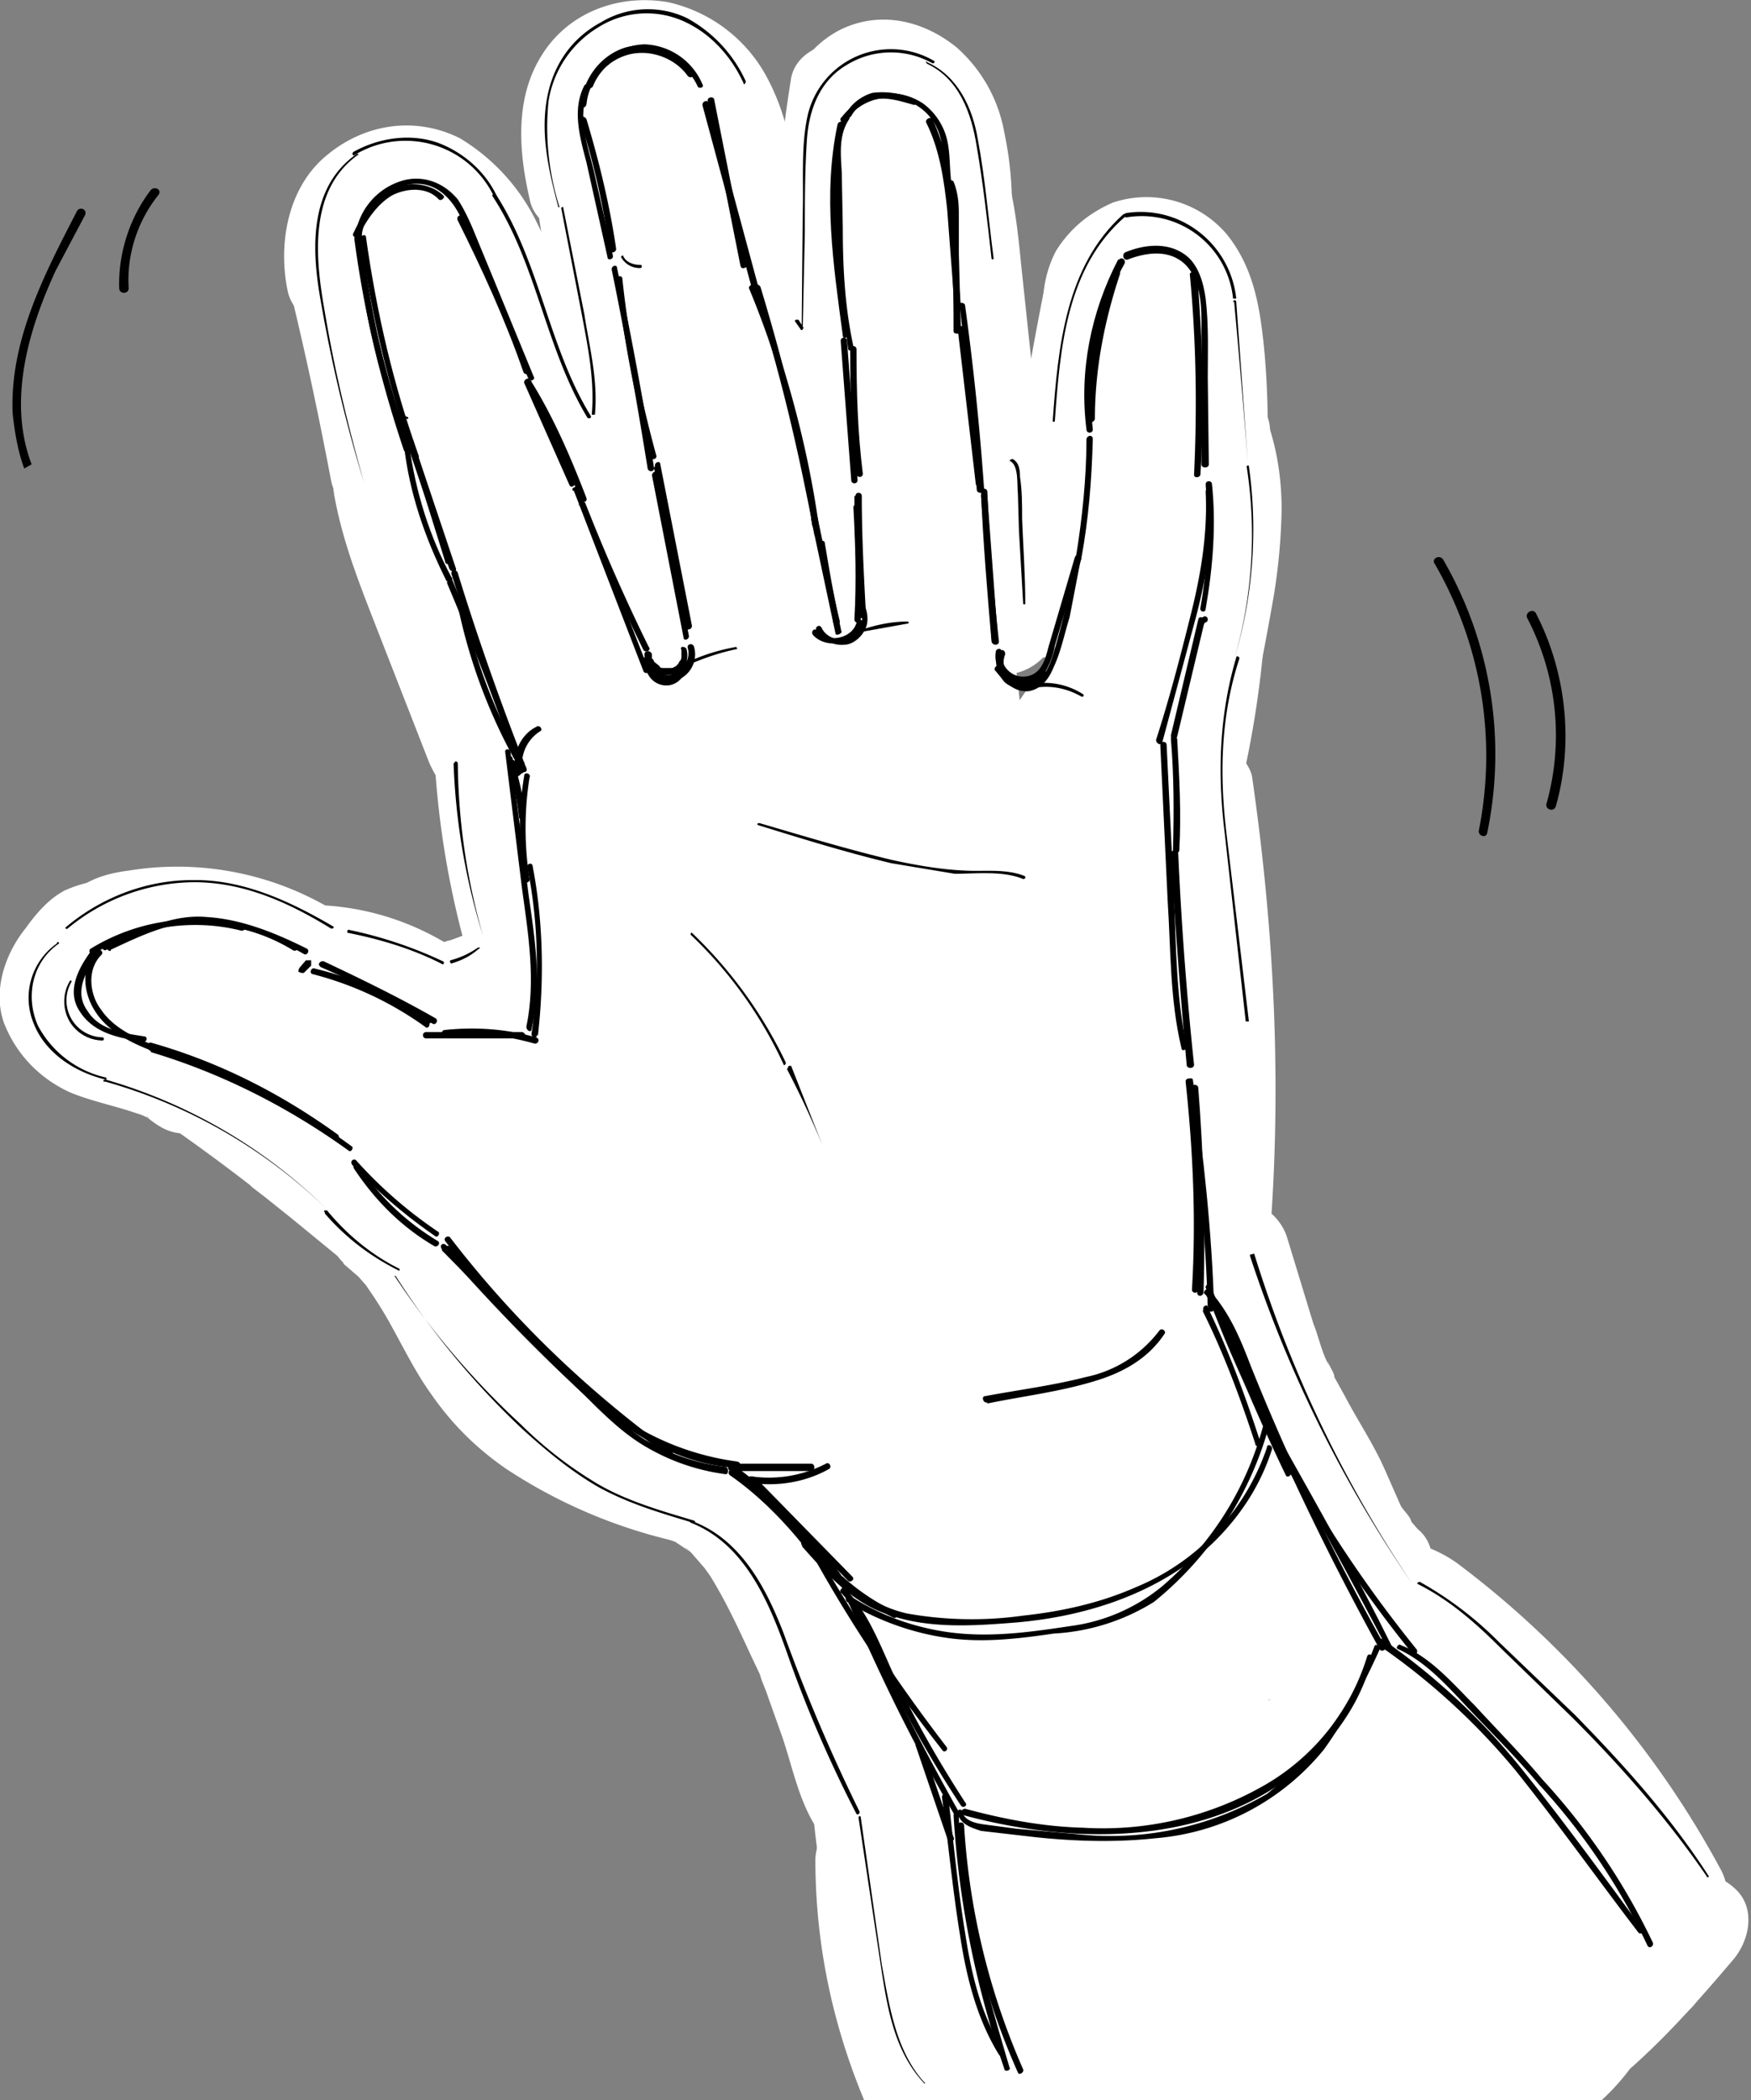 <svg width="166" height="199" fill="none" xmlns="http://www.w3.org/2000/svg"><rect width="100%" height="100%" fill="#808080" stroke="none"/><g clip-path="url(#a)"><path d="M27.7 28.3c1.4 5.8 2.6 11.5 3.7 17.3.5 2.5 3.6 4 5.8 3.3 2.6-.8 3.8-3.2 3.3-5.8-1-5.8-2.2-11.5-3.7-17.3-.7-2.3-3.5-4-5.8-3.3-2.6.8-4 3.2-3.3 5.8Z" fill="#fff"/><path d="M31.7 47c.8 4.4 2.4 8.4 4 12.5l5 12.8c.5 1.1 1 2 2.2 2.8 1 .6 2.5.8 3.6.5 2.2-.8 4.3-3.4 3.3-5.9l-5-12.6c-1.6-4.1-3.2-8.2-4-12.6-.5-2.4-3.6-4-5.8-3.3-2.6.9-3.8 3.2-3.3 5.8Z" fill="#fff"/><path d="M41.3 73.5a85 85 0 0 0 3.1 17.2c.7 2.4 3.4 4.1 5.8 3.3 2.4-.8 4-3.2 3.3-5.8a71.6 71.6 0 0 1-2.3-11.4l.1 1.3-.5-4.6c0-1.2-.4-2.4-1.4-3.3a5 5 0 0 0-3.3-1.4c-2.5.2-5 2.1-4.8 4.7Z" fill="#fff"/><path d="M45.9 87.6a8.7 8.7 0 0 1-1.3.8l-1.9.7c-.6.1-1.1.4-1.5.8-.6.3-1 .8-1.2 1.4-.3.5-.6 1-.6 1.7-.1.6 0 1.3.1 1.9l.5 1c.4.8 1 1.3 1.7 1.8l1.1.5c.9.2 1.7.2 2.5 0a12 12 0 0 0 3.3-1.3 11 11 0 0 0 2-1.2 4 4 0 0 0 1.4-1.2c.4-.5.7-1 .9-1.6.2-.6.2-1.2 0-1.9 0-.6-.2-1.1-.5-1.7l-.7-1c-.5-.5-1.3-1-2-1.1-.4 0-.9 0-1.3-.2-1-.1-1.7.1-2.5.6ZM12.1 83.6c-2.1-.4-4-.1-6 .8-1.5.8-2.7 2.2-3.7 3.6-2 2.5-3.1 6-2 9 1.2 3 3.4 5.2 6.2 6.5 2.4 1 5 1.4 7.4 2.4a15 15 0 0 1-1.1-.5c.7.3 1.3.6 2 1.1l-1-.7s.2 0 .2.2c1 .8 2 1.4 3.3 1.4 1.1 0 2.5-.6 3.3-1.4a5 5 0 0 0 1.4-3.3c-.1-1.2-.4-2.6-1.4-3.3-.9-.7-1.8-1.4-2.8-1.8-1-.5-2-1-3.1-1.2-1.5-.5-3-.7-4.6-1.4l1.1.5c-.7-.3-1.4-.7-2-1.2l1 .7c-.6-.4-1-.7-1.4-1.2l.7 1-.6-1 .4 1-.3-1c0 .3 0 .8.2 1.2v-1L9 95.1c0-.4.3-.8.4-1.2L9 95.1l1.3-2.2-.7 1c.4-.6.9-1 1.4-1.5l-1 .8a5 5 0 0 1 1.2-.7L10 93l.7-.2-1.2.1h.8L9 92.8h.4c1.3.3 2.5.2 3.6-.4 1-.6 2-1.8 2.2-2.9.7-2.4-.6-5.3-3.2-5.9Z" fill="#fff"/><path d="M12.7 104.6a120 120 0 0 1 17 11c.9.7 2.6.7 3.6.4a5 5 0 0 0 2.8-2.2c.6-1 1-2.4.5-3.6-.4-1.3-1-2-2.2-2.8-5.3-4.1-11-7.8-17-11-2.2-1.1-5.2-.6-6.4 1.8-1.1 2.1-.5 5.2 1.7 6.4Z" fill="#fff"/><path d="M13 104.6a192.2 192.2 0 0 1 10.7 7.7l.2.2 1.3 1 2.5 2 5 4.1c1.8 1.7 4.8 2 6.6 0 1.6-1.8 2-5 0-6.6-6.8-6-14-11.4-21.5-16.5-2-1.5-5.4-.5-6.5 1.7-1.2 2.4-.5 5 1.7 6.4Z" fill="#fff"/><path d="M32.5 119.7 34 121l.7.8.2.3a38.8 38.8 0 0 1 1.9 3c1.3 2.3 2.5 4.8 4 6.9 2 2.9 4.3 5.2 7.2 7.2a49 49 0 0 0 19.4 7.5c1.2.3 2.4.3 3.6-.4 1-.6 1.9-1.8 2.2-2.9.5-2.2-.7-5.3-3.3-5.8-3-.4-6-1.2-8.9-2.3l-1-.4s-.3-.3-.4-.2c0 0 .8.4.3.2l-2.2-1a38.6 38.6 0 0 1-5.7-3.5c-.7-.5.5.5-.1 0l-.9-.9-1.4-1.5-.3-.3.3.4-.7-1c-1.4-2-2.6-4.3-3.9-6.5a27.6 27.6 0 0 0-5.8-7.6c-2-1.6-5-2-6.7 0-1.4 1.8-1.8 5 .1 6.7Z" fill="#fff"/><path d="M64 146.1c.9.3-1-.5 0 0l.9.6c.3.2.8.8 0-.1l.6.5 1.3 1.5-.3-.4.3.4.5.7c1.5 2.4 2.7 5 3.9 7.6l1 2.1c-.4-.7-.1-.2 0 .2l.4 1 1.6 4.5c1 3 1.6 6.2 3.4 8.8 1.4 2 4.3 3.2 6.5 1.8 2-1.4 3.1-4.3 1.7-6.5l-.7-1c-.2-.4-.7-1.2 0-.2-.5-.5-.6-1.4-.9-2.2l-1.3-4.3a91.7 91.7 0 0 0-4-10c-2.8-5.8-6-11.8-12.6-14.1-2.3-.8-5.2 1-5.8 3.3-.4 2.7 1 5 3.5 5.8Z" fill="#fff"/><path d="M77 170.6c.6 9 3 17.8 7 25.9 1.1 2.2 4.4 3 6.4 1.7 2.3-1.4 3-4 1.8-6.4l-1.4-2.8c0-.2-.1-.5-.3-.6-.2-.6.3.8.1.1l-.6-1.3a70 70 0 0 1-1.8-5.7c-.5-2-1-3.8-1.3-5.8 0-.4 0-1-.2-1.4v.3l-.1-.7-.2-3.2c-.2-2.4-2-4.9-4.8-4.7-2.2 0-4.6 2-4.5 4.6Z" fill="#fff"/><path d="M77.3 176.2c0 8.2 1.7 16.1 5 23.7.4 1 1.8 1.8 2.8 2.2 1.1.3 2.6.1 3.6-.5a5 5 0 0 0 2.2-2.8c.3-1.4 0-2.5-.5-3.7a6 6 0 0 1-.2-.5l-.5-1.2-.8-2.6c-.5-1.6-1-3.3-1.3-5l-.5-2.4v.1-.7l-.1-1-.3-5.5c0-2.4-2.2-4.8-4.7-4.7-2.5 0-4.6 2-4.7 4.6Z" fill="#fff"/><path d="M82 198c.9 3.1 3.6 5 6.6 5.5 3 .5 5.8 1 8.8 1.2a119.7 119.7 0 0 0 32.4-.5c5.5-.8 10.8-1.9 15.8-4.2 5-2.3 9.4-5.6 13.7-8.8 1-.8 1.8-1.6 2.2-2.8.3-1.1.1-2.6-.5-3.6-1.3-2-4.3-3.3-6.4-1.8-3.7 2.7-7.3 5.5-11.3 7.6l-2.9 1.4c-.6.3 1.1-.4 0 0l-.6.2-2 .7a53 53 0 0 1-7 1.6l-3.6.6c-.8 0 1.2-.2 0 0h-.8l-2 .3a117.6 117.6 0 0 1-22.3.3c-1.4 0-2.8-.2-4.2-.4l-1.9-.2c-1.2-.2.7 0 0 0l-1.4-.2c-1.3-.1-2.5-.4-3.8-.6-.2 0-.4 0-.6-.2l-.4-.1.6.2-.5-.2c.6.5.8.6.4.2.4.3.6.8.8 1.3-.7-2.4-3.3-4.1-5.8-3.3-2.5.8-4.2 3.3-3.3 5.9Z" fill="#fff"/><path d="M89.1 200.6c9.4 5.7 20.5 7 31.2 6.4 5.5-.3 11-1 16.4-2.1a35.7 35.7 0 0 0 15.1-6.6c4.8-3.7 8.7-8.1 12.6-12.7 1.6-2 2-5 0-6.7-1.7-1.6-5-2-6.7 0a90 90 0 0 1-9.9 10.6l-1.3 1c-.6.6 1-.6 0 0l-.7.6a32.3 32.3 0 0 1-4.7 2.6c-.2.1-1 .7-.1.1l-.7.2c-1.4.5-2.8 1-4.2 1.3-2.5.6-5 1-7.6 1.4l-1 .2c-1.1.1 1.1-.2 0 0l-1.7.2-4 .4a56 56 0 0 1-10.8 0h-1.6c-.6-.2-1.4 0-2-.3h.6-.6l-1.2-.2-2-.4-3.6-1-2.1-.8-.7-.3.3.1-.6-.2-3.7-2c-2.1-1.3-5.2-.6-6.4 1.7a5 5 0 0 0 1.7 6.5Z" fill="#fff"/><path d="M83.4 200.7c3 2.5 6.5 4.2 10.3 5 3.6.8 7.3 1 10.9 1 8 .2 16-.4 23.2-3.7 2.3-1 3-4.5 1.8-6.4-1.5-2.4-4-2.8-6.5-1.8-.4.3-.4.2.2 0l-.6.2a25.4 25.4 0 0 1-3.7 1.2c-.8.1-1.6.4-2.4.4l-1.3.3c-1.1.1.8-.1-.2 0a89 89 0 0 1-17 0h.4-.7l-1-.3a41.4 41.4 0 0 1-4-1.1l-.6-.3-.8-.4-1-.6c-.3-.2-1.5-1-.4-.2-1-.7-2-1.4-3.3-1.4-1.1 0-2.5.6-3.3 1.4-1.6 1.8-2 5.2 0 6.7ZM14.5 89.9c-.3.7-.7 1.4-1.5 1.8-.7.4-.8.4-.3.2l1.1-.2.7-.1c.4 0 .4 0 0 0s-.4 0 0 0h.6c.9-.2 1.7-.2 2.6-.2l1 .1h.6c.5.2.4.2-.4 0l1.3.2 1 .3a30.9 30.9 0 0 1 3.4 1.2c-1.2-.8 0 0 .4.2l2.3 1.2c2 1.4 5.2.5 6.4-1.7 1.3-2.3.6-5-1.7-6.4a28.6 28.6 0 0 0-19.8-4c-3.2.4-6 1.6-7 5-.7 2.3.9 5.2 3.3 5.7 2.7.5 5.2-.8 6-3.3Z" fill="#fff"/><path d="m30.8 95.3 1.5.1-1.3-.1a18.4 18.4 0 0 1 4 1c1 .4 2 1 3.1 1.6 1 .6 2.5.8 3.6.4a4.7 4.7 0 0 0 1.1-8.6 25.3 25.3 0 0 0-12-3.9c-1.3 0-2.6.6-3.4 1.5a5 5 0 0 0-1.4 3.3c0 1.2.5 2.5 1.4 3.3 1 .8 2 1.3 3.4 1.4ZM36.5 25v-.5c-.2-.5 0 .5 0 .5v-1.5l.1-.6c.1-.3.3-.5.3-.9 0 .2-.4 1 0 .4l.2-.4.2-.4-.3.4.7-.7-.4.3.4-.3.5-.2-.5.2.8-.2h.4-.4.4-.6c.2 0 1.3.3.6 0l.4.2.4.3c.5.3-.2 0-.3-.2.1.3.7.6.8.8l.7.7c0 .2.7 1 .3.3-.5-.5.2.3.3.5.7 1 1.3 2.2 1.9 3.4l.4 1c.3.4-.1-.6-.1-.5l.1.4.8 2 1.3 3.8c1 3.1 2.2 6.2 3.8 9.1 1.1 2.2 4.3 3.1 6.4 1.8 2.2-1.4 3-4.2 1.7-6.5l-1-2-.1-.4c-.4-.8.1.3 0 .3l-.4-1-1.6-4.6a65.5 65.5 0 0 0-3.8-9.4 19 19 0 0 0-7.3-8c-4.2-2.1-9-1.4-12.6 1.6-3.7 3-4.7 8.4-3.7 13 .6 2.4 3.5 4 5.9 3.2 2.6-1 4-3.4 3.3-6Z" fill="#fff"/><path d="M50 13.3c1 7 2.2 14.2 3.4 21.3.4 2.5 3.6 4 5.8 3.3 2.6-.8 3.8-3.2 3.3-5.8l-3.4-21.3c-.2-1-1.3-2.3-2.2-2.8-1-.6-2.5-.9-3.6-.5a4.7 4.7 0 0 0-2.9 2.2 5.2 5.2 0 0 0-.4 3.6Z" fill="#fff"/><path d="M59.2 16a4 4 0 0 1-.1-1v-.3c-.2-.8 0 .3 0 .4l-.2-2.2.1-2c0 1.3 0 .5 0 0l.3-1c.2-.5-.4 1-.1.4l.1-.4.3-.4-.3.4.7-.7s-.8.4-.4.3l.7-.3-.5.2.5-.2h.4c.5-.1.4.1-.4 0h1.5c-.2.1-1-.2-.4 0l1 .4c.5.1-1-.5-.4-.1l.4.2.5.3c-.5-.4 0 0 0 0l.6.6.7.8-.2-.3.2.4.5 1c.1.1.3.6.1 0-.2-.7.1.3.2.4 1 3.3 1.5 6.8 2 10.2l2.1 12.5c.4 2.5 3.6 4 5.9 3.3 2.6-.8 3.7-3.2 3.3-5.8l-2.2-13c-.7-4.2-1.2-8.5-3.2-12.4A14.1 14.1 0 0 0 63.3.2c-4.7-.8-9.6 1-12.1 5.3-2.4 4-2 9-1 13.3.4 2.5 3.5 4 5.7 3.3a5.3 5.3 0 0 0 3.3-6Z" fill="#fff"/><path d="M75 7.4c-1.2 7.4-1.8 15-1.2 22.4.1 2.5 2 4.9 4.7 4.7 2.4 0 4.9-2 4.7-4.7-.2-3.4-.3-6.9 0-10.4 0-1.8.2-3.4.3-5.1l.2-1.1v-.8.1l.5-2.6c.2-1.2.2-2.5-.5-3.6-.6-1-1.7-1.9-2.8-2.2-2.3-.4-5.4.7-5.9 3.3Z" fill="#fff"/><path d="M83.8 10.2v-.3l.1 1.3v-.9l-.1 1.3c0-.4.1-.7.3-1l-.5 1c0-.2.2-.3.3-.5.4-.7-.8.9 0 .2.6-.7-.7.4-.3.1l.7-.4-1 .5 1-.3c-.4 0-.9 0-1.2.2h1.4l-1.3-.2c.5 0 1 .2 1.3.4l-1-.5 1.1.7c.5.3-.8-.8-.3-.3l.6.5c.1.1.6.7 0 0-.5-.6 0 0 .1.2l.8 1.4-.5-1c.6 1.3.9 2.7 1.1 4.1l-.1-1.3c.3 2.4.3 4.7 0 7 0 1.1.7 2.6 1.5 3.3a5 5 0 0 0 3.3 1.5c1.2-.1 2.5-.5 3.3-1.5.8-1 1.2-2 1.4-3.3.3-3.3.1-6.6-.6-9.9a14 14 0 0 0-4.5-8c-3.2-2.6-7.3-3.5-11-1.7-1.6.8-3 2.1-3.9 3.6-1 2-1.3 4-1 6.1.2 1.1 1.3 2.3 2.3 2.9 1 .6 2.5.8 3.6.4a4.7 4.7 0 0 0 2.8-2.2c.4-1 .5-2.2.3-3.4Z" fill="#fff"/><path d="m85.3 17.9 3.5 38.4c.2 2.4 2 4.9 4.7 4.7 2.4 0 5-2.1 4.7-4.7l-3.5-38.4c-.3-2.5-2-4.9-4.7-4.7-2.4 0-5 2-4.7 4.7Z" fill="#fff"/><path d="M86.1 18c.1.3.3.4.3.7-.2-.7-.3-.7 0-.2l.3 1a12.5 12.5 0 0 1 .4 2l.1.8.1 1 .2 2.7 1 11.1 2.1 22.1c.2 2.4 2 4.9 4.7 4.7 2.4 0 5-2.1 4.7-4.7l-2-22.9L96.8 25c-.4-4-.8-8-2.6-11.7-1.1-2.2-4.4-3-6.5-1.7-2.2 1.5-2.9 4-1.7 6.4Z" fill="#fff"/><path d="M99 27.4c-2 10-3.5 20-4.7 30.2-.2 1 .6 2.6 1.4 3.3a5 5 0 0 0 3.3 1.4c2.8-.2 4.4-2 4.7-4.7l.4-3.7.3-1.7.1-1v.2l1.1-7.3 2.6-14.2c.5-2.4-.7-5.2-3.3-5.8-2.4-.6-5.3.7-5.8 3.3Z" fill="#fff"/><path d="M108.1 28.3c.3 1.6.2 0 .2-.2-.2.8-.2 1 0 .4l.1-.4-.2.5.2-.5c.4-.8-.7.8.1 0 .8-.8-.7.5 0 0l-.4.2.7-.3c.7-.3-1 0-.1 0h.5c-.8-.1-.8-.1-.4 0h.3c.5.3.4.2-.3 0 .2 0 .3 0 .5.3l-.2-.2.3.3-.3-.4.5 1c.5.9-.2-1 0 0 0 .4.3.7.3 1.1l.2.9v.6c.1.6.1.4 0-.4.2.8.2 1.8.3 2.7l.2 2.7v5.3l-.3 5.4-.1 1.5-.1.7v-.4c0 1-.3 2-.4 3-.5 2.4.6 5.1 3.3 5.8 2.3.5 5.3-.7 5.8-3.3a76 76 0 0 0 1-22c-.4-3.7-1-7.3-3.5-10.4a10 10 0 0 0-10.8-3c-2.3 1-4.1 2.5-5.4 4.6a10.8 10.8 0 0 0-1 7.1c0 1.1 1.2 2.3 2.1 2.9 1 .6 2.5.8 3.6.4a4.7 4.7 0 0 0 2.9-2.2c.6-1.3.7-2.4.4-3.7Z" fill="#fff"/><path d="m111 40.9-1 16.6c0 1.2 0 2.6-.2 3.8l-.3 2v1c.2-1.2 0 0 0 .2-.4 2.6-1 5.2-2 7.8-.7 2.3 1 5.2 3.4 5.8 2.6.6 5-.8 5.8-3.3a64.4 64.4 0 0 0 2.8-17l.9-16.8c.1-2.5-2.3-4.8-4.7-4.7-2.7 0-4.6 2-4.8 4.6Z" fill="#fff"/><path d="M110 40.6c.7 5.6 1 11.2.6 16.8 0 1.3-.1 2.8-.3 4l-.2 2.1c0 .2-.2 1.4 0 .7a75.8 75.8 0 0 1-1.7 8.9c-.7 2.4.7 5.2 3.2 5.8 2.4.6 5.2-.7 5.8-3.3a95.8 95.8 0 0 0 2-35c-.1-1.3-.4-2.4-1.4-3.3a5 5 0 0 0-3.3-1.4c-2.3.1-5 2.1-4.7 4.7Z" fill="#fff"/><path d="M111.3 43c-.4-1 0 0 0 .2l.4 1 .2 1 .1 1v-.6.7l.1 1v2l-.1 2-.1.8v.7-.5l-.7 4.2-3.5 17.6c-.4 2.5.7 5.2 3.3 5.9 2.4.5 5.3-.8 5.8-3.3 1.2-6.3 2.6-12.5 3.7-18.8a56 56 0 0 0 1-9.6c0-3.5-.6-6.8-2-10-.5-1-1.9-2-2.9-2.3a4.9 4.9 0 0 0-3.6.5 5 5 0 0 0-2.2 2.8 6 6 0 0 0 .5 3.7Z" fill="#fff"/><path d="m109.6 76 .3 1.5v.8-.3l.3 2.9.6 5.3a189.6 189.6 0 0 1 0 33.2c-.2 2.4 2.4 4.8 4.7 4.7 2.8-.1 4.5-2 4.7-4.7 1.4-15.3.7-30.6-1.5-45.8-.2-1.1-1.3-2.3-2.2-2.8-1-.7-2.6-.9-3.7-.5a4.7 4.7 0 0 0-2.8 2.2 6 6 0 0 0-.4 3.5Z" fill="#fff"/><path d="M112.8 119.6a92.3 92.3 0 0 0 6.4 17.4c1.3 2.5 2.8 4.8 4 7.4 1.1 2.6 2.4 5.2 4.6 7.1 1.9 1.7 4.8 2 6.6 0 1.7-1.8 2-5 0-6.6l-.6-.7-.4-.4.4.4c-.1-.5-.7-1-1-1.5l-1.5-3.4c-1.1-2.5-2.6-4.7-3.8-7l-1-1.8c0-.3-.2-.6-.4-1l-.3-.6.2.5c-.7-1.2-1-2.8-1.5-4l-2.5-8.2c-.8-2.4-3.4-4-5.9-3.3-2.4.7-4 3.2-3.3 5.7Z" fill="#fff"/><path d="M131.6 155.2c-1.4-.2 0 0 .3.1l-.3-.1.6.3c.7.4 1.5.8 2 1.3-1-1 0 0 .2.3l1 .9 1.8 1.5c2.4 2.2 4.7 4.5 7 6.9l3 3.7c.2.2 1.2 1.3.4.3l.8 1 1.3 2c1.9 2.7 3.6 5.5 5.3 8.4 1.1 2.2 4.3 3 6.4 1.7 2.2-1.4 3-4.1 1.7-6.4a88.9 88.9 0 0 0-25-29c-2-1.4-4-2-6.4-2.4-1.1-.1-2.6.7-3.3 1.4a5 5 0 0 0-1.4 3.3c0 1.3.5 2.6 1.4 3.3.9 1 2 1.3 3.2 1.5ZM34.9 26a107.9 107.9 0 0 0 6.4 23.2c1.3 3.1 2.5 6.5 6.2 7.4 2.5.6 5-.8 5.8-3.3l1-3.2c0-.5.2-1 .3-1.4l.2-.9v.3a3 3 0 0 1-2.2 2H50c-.8-.3-1.5-.8-1.9-1.4l.2.2c.5 1.1 0 0 0 0l.5 1.7c.4 1.5.7 3 1.4 4.4 1.7 3.7 5.7 6 9.7 5 2.4-.7 4.1-3.5 3.3-5.9-.8-2.4-3.2-4-5.8-3.3-.8.2.6 0 .8 0 .9 0-.3-.2.4 0 .9.5-.2 0-.2 0s1 .5.4 0c-.1 0-.2 0-.3-.2l.3.4-.3-.6c-.3-.5.3 1 .1.2l-.2-.6c-.6-2.1-.8-4.3-2-6.2-1.1-1.6-2.5-2.9-4.6-3.1-2.2-.3-4.4.8-5.5 2.8-.6 1.1-.9 2.4-1.2 3.7l-1 3.4 5.9-3.3c-.7-.2.5.2.7.4.2.1.8 1.1.5.5-.1-.3-1-1.6-.2-.5-.7-1-1-2.3-1.4-3.4a116 116 0 0 1-5.5-21c-.4-2.5-3.6-4-5.9-3.4a5.3 5.3 0 0 0-3.4 6Z" fill="#fff"/><path d="m56 19.8 3.3 21 .4 2.7.2 1.2.1 1c0-.8.1.7.2.9l.1 1.1.4 2.7 1.2 10.8c.2 1.2.5 2.3 1.4 3.3a5 5 0 0 0 3.3 1.4c2.4 0 5-2.1 4.7-4.7a637.7 637.7 0 0 0-6.2-43.8c-.5-2.4-3.6-4-5.9-3.3-2.5.8-3.7 3-3.3 5.7Z" fill="#fff"/><path d="M50.5 35.4v.7-.1l-.2 1-.5 2.6-1.3 5h9.1l-2.4-5.7c-.5-1.5-1.2-2.5-2.7-3.1-1.3-.6-3-.6-4.2.2a11.3 11.3 0 0 0-3.4 3.8 11 11 0 0 0-1.3 5c0 2.4 1.8 4.4 4.1 4.7 1 .1 2.1 0 3-.6a6 6 0 0 0 2.2-2.8l1.6-4-9.2-1.2c-.6 6.7.3 13.6 2.6 20 .7 1.8 2.4 3.5 4.6 3.4 2.2 0 3.8-1.4 4.5-3.4L65 40 55.9 39c.4 7.7.8 15.4 1 23.1.2 2 1.5 4.1 3.5 4.6s4.4-.2 5.4-2.2c4-8.1 5.8-17.3 5-26.4-.2-2.4-1.6-4.3-4-4.6a4.7 4.7 0 0 0-5.3 3.3A75.6 75.6 0 0 0 58.7 74c.8 3.5 2.1 7 3.8 10.1.8 1.7 2.9 2.6 4.7 2.3 2-.2 3.2-1.6 4-3.4 3-8.4 3.1-18 .2-26.4-.6-1.8-2.4-3.5-4.5-3.4-2 0-4 1.4-4.6 3.4a44.4 44.4 0 0 0 5 33.7c1 1.7 2.8 2.6 4.7 2.3 1.7-.2 3.5-1.5 4-3.4 1.9-10 1.6-20.4-1-30.4a4.7 4.7 0 0 0-9.3 1.3 156 156 0 0 0 8.6 46c.7 2 2.4 3.6 4.6 3.5 1.9 0 4.2-1.4 4.5-3.5 1.4-8.4 2-16.9 1.7-25.3 0-2.5-2.1-4.8-4.7-4.8-2.5.1-4.8 2-4.7 4.8A120.6 120.6 0 0 0 87 128c.8 1.9 3.4 2.8 5.3 2.2a4.9 4.9 0 0 0 3.5-4.5c1-11.4 0-23-2.5-34.1-.6-2.3-3-3.7-5.2-3.4-2.2.3-4.2 2.3-4.1 4.6.6 13.2 2.8 26.3 6.7 39 .5 1.8 2.4 3.5 4.5 3.4 2 0 4.2-1.4 4.6-3.5a89.5 89.5 0 0 0 0-31.7c-.2-1.7-.6-3.4-1.4-4.8-1.5-2.4-4.3-4-7-3-1.9.6-3.7 2.4-3.6 4.6 1.4 15.8 4.5 31.3 9.5 46.3.8 2.4 3.3 4.1 5.8 3.3a4.7 4.7 0 0 0 2.8-2.2c.6-1.1.6-2.2.5-3.6A65 65 0 0 0 89.5 106a4.8 4.8 0 0 0-5.7-.7c-3.7 2-4.8 6.1-4.8 9.9a78.2 78.2 0 0 0 7 32.4c.8 1.8 3.6 2.8 5.4 2.2a4.9 4.9 0 0 0 3.4-4.5c.8-10.2-3-20.3-9.7-27.8-2.8-3-8.2-.6-8 3.3.3 11.5 3 22.7 7.8 33.1.7 1.8 3.4 2.8 5.3 2.2 1.8-.6 3.7-2.4 3.5-4.5-.4-3.3-1.3-6.5-3-9.3-1.8-2.8-4-5.1-6.8-7-2.9-1.8-7.3.6-7 4.2.4 8.7 3 17.2 7.4 24.7 1 1.7 3.4 2.8 5.4 2.2 2-.6 3.3-2.3 3.4-4.5.3-7-2.6-14-7.7-18.7-1.5-1.3-4-1.9-5.7-.7a6 6 0 0 0-1.8 1.8c-.7 1-.6 2.3-.4 3.6.3 2.2 1.2 4.4 2.4 6.3 1.4 2 4.3 3.2 6.5 1.8 2-1.4 3.1-4.3 1.7-6.5l-.7-1-.3-.7c.2.6.3.7 0 .2l-.6-2.6-7.8 4.6 1.4 1.6c.2.1.7.5.7.7-.4-.5-.5-.7-.3-.3l.3.3 1 1.8.5 1c.2.2.4 1.1 0 0 .4 1.3 1 2.4 1.1 3.8.1.4 0 1.2 0 0l.1 1v2.1l8.8-2.3a52.3 52.3 0 0 1-3-5.8l.1.2-.5-1.3-.9-2.8c-.5-1.8-1-3.6-1.3-5.4l-.3-1.4c0-.1-.1-1.1 0-.4v-.2l-.3-3-7 4.2.7.5c-1-.5-.4-.4 0 0l1 1 .7.6.3.3-.2-.4c0 .1.8 1.3 1 1.4l.7 1.4.1.2c.3.5.2.4-.1-.3l.2.7.5 1.6.2.8c.1 1-.1-1 0 0L93 149l-.8-1.8c-.3-.6.3.8 0 0l-.4-1-1.4-3.6a62 62 0 0 1-2.9-11.1l-.3-2-.1-.8c-.2-1.1 0 0 0 0l-.7-8-8 3.3 1 1.2c.1 0 .7.9.3.2l.2.3 1.7 2.7 1.5 2.8c.1.3.3.5.3.8.3.5-.3-1.1 0-.1l.5 1.5.9 3 .3 1.6v.6c0 .1.2 1.1.2.3-.1-.7 0 .2 0 .4v.7l.1 1.6v3.4l8.7-2.4-.5-1.3c.2.8 0 .2 0-.2l-1-2.2-1.5-4.7a72.7 72.7 0 0 1-2.2-10v-.6l-.3-2.3-.2-4.7v-3.2c.2-1-.2 1 0 .2.2-.3.2-.7.3-1 .2-.8-.5.9 0 .1.2-.3.6-.8-.2.2.3-.4.2-.3-.4.2l.5-.2-5.8-.7 3 3.4c.2.2 1.2 1.3.2.3l.6.8 1.3 1.9c1.7 2.4 3.2 5 4.5 7.8l.9 1.9.2.6c-.2-.6-.3-.7 0-.2l.3.9a69.6 69.6 0 0 1 3.5 13.2l9-2.5a194.5 194.5 0 0 1-7.8-33.2l-.2-1.5v-.7.2l-.4-2.6-.6-6-3.5 4.6c-.8.3-2.5-.3-3.2-.9l-.4-.5.2.4-.3-.6.2.5.1 1c.4 1.3.6 2.7.7 4.2.2.9 0-.6 0 0l.2 1.1.2 2 .3 4.4c0 2.8 0 5.7-.2 8.5 0 1.4-.2 2.7-.4 4.2-.1 1.2.2-1 0 .2l-.1 1-.4 2.3h9c-1.8-6-3.3-12.2-4.4-18.4l-.7-4.6c0-.4 0-.7-.2-1.1.2 1.1 0 0 0-.3l-.3-2.4-.7-9.5-9.2 1.2 1.5 8.1.2 1c0 .6 0-.9 0 0l.2 2.1.4 4c.4 5.5.3 11 0 16.4l8.7-2.3-1.1-2.6-.3-.6-.5-1.3a152.2 152.2 0 0 1-5.3-16.4c-.5-1.8-.8-3.6-1.2-5.5l-.4-2.8-.3-1.4c0-.2-.3-1.9 0-.5-.6-3.8-.8-7.7-1-11.6h-9.4a121.1 121.1 0 0 1-1 20.8l-.1.6-.3 1.5h9.1c-2.5-7.2-4.5-14.5-6-21.9l-.9-5.5-.2-1.5v-.7.2l-.4-2.6c-.4-3.9-.7-7.6-.9-11.5l-9.2 1.3c.6 2.2 1 4.5 1.4 6.7 0 .3.3 1 0 0v.7l.2 1.6.3 3.5c0 2.2 0 4.5-.2 6.7 0 .7 0 1.3-.2 1.8v.7c-.1 1 0-.5 0 0l-.7 3.5 8.7-1.1-1.8-3.3-.4-.9c-.3-.6-.3-.4 0 .1l-.7-1.8c-.9-2.4-1.4-4.9-2-7.3 0-1 .2 1 0 0v-.9c0-.6 0-1.1-.2-1.8v-3.9l.2-1.8v-.8c.2-1 0 1 0 0l.9-4h-9.1a47.3 47.3 0 0 1 1.5 6.5c-.1-.2 0-.8 0-.2l.2 1.6v3l-.1 2.7v.9c-.2.7 0-1 0-.3a44.5 44.5 0 0 1-2 7.2l8.7-1-.9-1.9-.2-.4c-.3-.6.3.8 0 .2l-.3-1a36 36 0 0 1-1.2-4l-.9-4.1c0-.6.1.5.1.5V68l-.2-1-.1-2.2c-.2-2.9 0-5.7.1-8.5l.3-2v-.8c0-.1.1-.7 0 0v-.1l.1-.7.7-4.1c.7-3.2 1.5-6.5 2.4-9.6l-9.3-1.3c.2 2 .3 4 .2 6l-.2 3-.1.9v-.3l-.3 1.6a47.3 47.3 0 0 1-2.7 9.2s.4-.9 0-.2l-.6 1.6 8.8 2.4L65 38.8c-.1-2.4-1.8-4.3-4.1-4.7-2.5-.3-4.3 1.2-5.2 3.4l-8 20.8h9c-.5-1.5-1-3-1.3-4.6l-.5-2.1-.2-1.1-.1-.8v-.6c-.2-.4-.2-.9-.2-1.3v-2.2l.1-4.7c.2-2.4-2-4.3-4-4.6-1.1-.2-2.2 0-3 .5a6 6 0 0 0-2.3 2.8l-1.6 4 9.3 1.2v-.5c-.2.8-.2.8 0 .4l.1-.6c-.3.7-.3.8-.1.5l.5-.9c-.5.6-.5.7-.1.3.3-.3.2-.3-.4.2l-6.9-2.8 2.4 5.6c.8 2 2.3 3.6 4.5 3.5a5 5 0 0 0 4.6-3.5c1.3-3.7 2-7.7 2.4-11.7.2-1-.6-2.6-1.4-3.3a5 5 0 0 0-3.3-1.4c-2.9.2-4.5 2.1-4.8 4.8Z" fill="#fff"/><path d="M83.4 134 97 173.6c.6 2 2.4 3.6 4.5 3.5 2 0 4-1.4 4.6-3.5 2-7.7.9-15.6-.4-23.3l-8.6 3.6 3.2 5.2c1 1.7 3.3 2.8 5.3 2.2 2-.6 3.5-2.4 3.5-4.6 0-13.4-1.8-26.8-3.8-40.1l-1.7-11.2a4.7 4.7 0 0 0-5.2-3.4c-2.2.3-4.2 2.3-4 4.6 1 15 3.5 29.8 7.5 44.3a4.7 4.7 0 0 0 9.2-1.3c0-16-1.2-31.8-3.6-47.6a4.6 4.6 0 0 0-5.2-3.4c-2 .3-4.4 2.3-4 4.6 1.7 14 3.4 28 7.5 41.4a4.7 4.7 0 0 0 5.2 3.3c2.4-.3 3.8-2.2 4-4.6 1-10.6.4-21.3-1.8-31.7-.4-2.3-3-3.7-5.1-3.4-2.2.3-4.3 2.3-4.1 4.6 1 11.9 2.9 23.7 6.1 35.1a4.7 4.7 0 0 0 9.3-1.2c0-7.6-1-15.3-3-22.6a4.7 4.7 0 0 0-8.6-1.1 5.7 5.7 0 0 0-.5 3.6c1 8 2.2 16 3.4 24.2.1 1 1.2 2.3 2.2 2.8 1 .6 2.5.9 3.6.5a4.7 4.7 0 0 0 2.8-2.2c.6-1.2.6-2.3.5-3.6l-3.4-24.2-9.1 2.5c.5 1.7.8 3.4 1.2 5.2l.4 2.6.3 1.3c0 .2.3 1.6 0 .5.7 3.4.7 7 .7 10.6l9.2-1.3c-1.4-5.5-2.7-11-3.7-16.6l-.7-4.1-.3-2-.1-.6v.3l-.1-1-.9-8.6-9.2 1.3.7 3.7.3 1.8.1 1c.1.6 0-.9 0 0a107.5 107.5 0 0 1 .4 22.6l9.3-1.2a169.4 169.4 0 0 1-6-29.6c0-.2-.2-1.4 0-.2l-.2-1.1c0-.9-.2-1.8-.3-2.6l-.6-5.2-9.3 1.3.4 3 .1.8v-.3l.1 1.3.7 5.8a277 277 0 0 1 1.9 34.4l9.3-1.3c-2-7-3.5-14-4.7-21.1l-1-5.3-.3-2.7c.2 1.3 0-.3 0-.6-.2-.4-.2-.8-.2-1-.5-3.7-.8-7.4-1.1-11l-9.3 1.2 2.9 19.2v-.3.6c0 .4 0 .7.2 1.1 0 .9.2 1.7.3 2.6l.5 4.9.9 9.6c.2 3.7.4 7.5.4 11.1l8.8-2.3-3.2-5.2c-1.3-2-3.7-2.8-6-2-2.2 1-3 3.3-2.7 5.6l.8 5.1c-.2-1.2 0 0 0 .3a23.8 23.8 0 0 1 .3 4v5.9c-.1.6-.1.5 0-.1l-.1.7-.6 2.5h9.1l-13.4-39.4c-.8-2.4-3.3-4.1-5.8-3.3-2.3.7-4.1 3.3-3.3 5.7Z" fill="#fff"/><path d="M108.8 132.4c3.6 5.9 6.8 12 9.6 18.1l1.1 2.5c.4.9-.3-.8 0 .1l.6 1.3 1.9 4.7 3.2 9.8 9-2.5c-3.4-11.7-8.2-23-14.4-33.6a4.8 4.8 0 0 0-6-2c-2 1-3.4 3.4-2.7 5.7 4.2 12.6 9.2 25 15 36.9 1.1 2.1 4 2.7 6 2 2.1-1 3.4-3.4 2.7-5.6a158 158 0 0 0-26.3-54c-1.2-1.7-3.2-2.8-5.3-2.2a5 5 0 0 0-3.5 4.5c-.5 6.6 1.3 13 3 19.4l5.3 18.8 3 10.6c3-1.1 5.8-2.4 8.7-3.6-5.4-12.4-13-23.9-22.2-33.8-2.4-2.6-7-1.2-7.8 2a53.7 53.7 0 0 0 4.7 40c.8 1.7 2.9 2.6 4.7 2.4 2-.3 3.2-1.6 4-3.4a41.2 41.2 0 0 0-3.9-36.2 11.3 11.3 0 0 0-6-5.2c-2.7-.7-5.5 0-7.6 2-2.8 2.6-3.4 7.2-3 10.8a99 99 0 0 0 7.4 27c.8 2 1.7 4.2 3.4 5.7 2.8 2.6 7 3.1 9.5-.1 1.3-1.6 1.1-3.8 1.1-5.7v-3.5a61.3 61.3 0 0 0-5.7-22.9c-.9-1.6-3-2.5-4.8-2.3-1.6.3-3.7 1.6-4 3.4-1.5 11.1-.6 22.3 3.3 32.9.7 1.9 2.4 3.5 4.6 3.4 2 0 4-1.4 4.5-3.4 1.2-4.2 1-8.8-.4-13a23.1 23.1 0 0 0-8-11c-1.4-1-3.5-.7-4.9 0-1.5 1-2 2.4-2.3 4.2-1 8.5-.4 17.1 1.7 25.4.6 2.3 3 3.7 5.2 3.4 2.5-.3 3.8-2.3 4-4.6.7-5.2.3-10.6-.9-15.7-.4-2-2.6-3.5-4.5-3.4-2 0-4.3 1.4-4.6 3.4a45 45 0 0 0 2.2 22.8c.7 1.8 2 3.2 4 3.4 1.7.2 3.9-.6 4.7-2.3a20 20 0 0 0-3.7-22.5c-2-2-6-1.8-7.3 1a17.6 17.6 0 0 0-.9 14.4c.8 1.9 2.3 3.5 4.6 3.4.8 0 1.6-.2 2.3-.6.9-.5 2-1.8 2.2-2.8 1.2-8.2.6-16.4-2.1-24.2-.7-2-2.4-3.6-4.6-3.5-2 0-3.9 1.4-4.5 3.5-2.3 8-.2 16.5 5.2 22.8 1.2 1.4 3.5 1.6 5.1.9 1.6-.7 3.1-2.4 3-4.3-.6-6-2.2-11.7-5-17.2-.8-1.8-3.4-2.7-5.3-2.2a5 5 0 0 0-3.4 4.6 58.9 58.9 0 0 0 4.9 26.5c.7 1.7 3 2.4 4.7 2.3 1.6-.3 3.7-1.6 3.9-3.4a19.6 19.6 0 0 0-2-12.9c-.8-1.8-3.4-2.8-5.3-2.2a5 5 0 0 0-3.5 4.6c-.1 3.3.1 6.5.6 9.7.4 2.7 1 6 2.5 8.5 1 1.7 2.6 3 4.6 3.5 1.6.5 3.4.3 5 .2l9.1-.3c5.8-.1 11.6-.2 17.4-.5a57 57 0 0 0 17-3 25 25 0 0 0 14.2-11.5c1.1-2.2.7-5.2-1.7-6.4-2.1-1.1-5.3-.7-6.4 1.7l-.8 1.5-.4.6c-.6 1 .5-.6 0 0-.6.8-1.4 1.6-2.3 2.3-.7.6.2.1 0 0l-.7.5-1.3.8-1.3.7-.5.2-.7.3.2-.1c-.2-.1-1.4.5-1.7.6l-1.6.6-3.7.8c-.6.1-1.1.3-1.7.3l-1 .2c.1 0 1-.2.2 0l-3.9.4c-5.2.4-10.6.4-16 .5l-8.2.3h-3.9l-2 .1h-1c-.5 0-1.3-.1 0 .1-.8-.2.4.2.6.3l.6.7-.3-.4c-.5-.8.2.7 0 .1 0-.4-.2-.7-.3-1a43 43 0 0 1-1-4.4l-.1-.7c-.1-.6-.1-.5 0 .1l-.1-.7-.2-2.2v-4.4l-8.8 2.3.3.6-.2-.4c.2.2.2.7.3 1 .3.6.4 1.3.6 2l-.1-.4v.5l.1 1v1.3l8.7-1.1c.1.3.2.6 0 .1 0-.2 0-.4-.2-.6l-.5-1.5-.9-2.7-1.4-6-.2-1.3c0-.2-.2-1 0-.3v-.2l-.3-3v-6.1l-8.8 2.3.8 1.7a1034 1034 0 0 1 .3.8 31 31 0 0 1 1.2 3.5l.9 3.5.3 1.8c0 .6 0-1 0 0v1l8-3.2c0-.2-.2-.3-.3-.5l.1.2-.7-1-1-1.9-.2-.5c-.3-.5-.2-.4 0 .3l-.3-1.2-.6-2c0-.3 0-1-.2-1.2v.5-4.5.3l.2-1.2.3-1.2h-9l1.4 5.2.5 2.5c0 .2.3 1.9 0 .5l.2 1.3c.2 1.7.3 3.4.3 5.2l-.1 2.5-.2 1.4c0 .2-.2 1.9 0 .5h9a30.9 30.9 0 0 1-.7-2.2l-.1-.7v-2.3.2l.2-.6a7.7 7.7 0 0 1 .3-1l.4-.7-7.4 1 .8.8c.3.4.2.4-.3-.3.1.2.3.3.3.5a12.5 12.5 0 0 1 1.1 2l.3.7.6 2c.2 1.3 0-.9 0 0v1.2c0 .6-.2 1.4 0 2 0-.8.2-1 0-.4v.5l-.2.9-.4 1-.2.6c.3-.7.3-.8.2-.3l8.6 1.1-1.5-4.7-.5-2.4-.3-1.3.1.4v-.7c-.2-1.7-.3-3.3-.3-5 0-.8 0-1.6.2-2.5v-1l.1-.8v.3h-9.1l.4 1.8.1.7.1.4c0-.7.1.5.1.5v.7c.2.6.2 1.3.2 2 .1 2.3 0 4.6-.3 7l9.3-1.3c-.5-2-1-4-1.3-5.9l-.2-1.5c.2 1.3 0-.4 0-.6l-.3-3c-.2-4-.2-8 .4-12l-7 4-.4-.2.5.4 1 .9.7.9c.2.3.5.8-.2-.2l.4.5 1.2 2.1.2.6c.1.1.4.7.1 0-.3-.7 0 0 0 .1a585.2 585.2 0 0 0 .8 3c0 .2 0 .4.2.6 0 .7-.1-1-.1-.4v3.6-.4.7l-.4 1.2h9.1a71.6 71.6 0 0 1-3.2-12.6c-.2-1.3 0 1 0-.2v-.8a58 58 0 0 1-.2-11l.1-2v-.9c.2-1 0 1 0-.1-2.8.4-5.6.8-8.6 1 .3.6.7 1.2.8 1.7 0-.3-.4-.7-.1-.1l.3.8a50 50 0 0 1 2.7 9.6l.3 1.6.1.9v-.3c-.1.3.2 1.4.2 1.8l.1 1.5c.2 2.3.2 4.7 0 7L96 168c.7-.7 2-1 3.2-.8.2 0 .5.1.7.3l.3.2-.2-.1c-.3-.4-.3-.3.1.3l-.4-.7-2-4.3c-.4-1 .5 1 0-.1l-.3-.9-.7-1.8a96.7 96.7 0 0 1-4.6-18v-.2l-.1-1.7v-1.5c0-1-.3 1.2-.1.3l.1-.7.2-.7c.1-.5.5-.5-.2.3.2-.1.3-.3.3-.5.4-.7-.8 1 0 .2.5-.6-.9.6-.4.3.4-.3-1.3.4-.5.2s-1.3 0-.4 0-1-.2-.2 0c-.3 0-.4 0-.7-.2l.5.4-.5-.4a58.3 58.3 0 0 0 .6.6c.4.4.3.3 0-.2l.5 1 1.8 3c.2.5.7 1.2.8 1.8l-.3-.6.3.7.4 1.1a50.7 50.7 0 0 1 1.4 5.3l.2 1v.6c.2.5.2.4 0-.3.2 0 .2 2 .2 2.2l.1 2.2c0 1.4 0 2.7-.2 4.1v.3-.3c.1 0 0 1.2-.2 1.3l-.4 2.2a44 44 0 0 1-1.4 4.2c3-.4 5.8-.8 8.7-1-.7-1.4-1.5-2.8-2-4.3.4 1.2 0 0 0-.1l-.6-1.3-.6-1.8a43 43 0 0 1-1.2-4.6l-.4-2.3a4.6 4.6 0 0 1-.2-.8v-.4a49.6 49.6 0 0 1 0-11.3v.3-.7c0-.3 0-.6.2-1 .2-1.6.6-3 1-4.5l-7.9 2c2.2 2.4 4.6 4.9 6.5 7.5-.1-.1-.3-.2-.3-.4l.4.6.7 1.1 1.5 2 2.6 4a121 121 0 0 1 9.3 17.2c.4 1 1.8 2 2.8 2.2 1 .2 2 .1 3-.3a4.8 4.8 0 0 0 2.8-5.5l-6.7-23.7-3.2-11.6-.6-3-.2-1.5c-.1-.5-.1-.5 0 .2l-.1-.7c-.2-2-.3-4-.2-6l-8.8 2.3a156 156 0 0 1 17.6 29.5c.4.9.8 1.7 1 2.5l.3.6s-.4-.9 0-.1l.5 1.4a142.6 142.6 0 0 1 6 17.8l8.6-3.7-4.2-8.7-2-4.4-.4-1c-.5-1.2.4 1 0-.2l-1-2.2c-2.5-6-4.7-12-6.6-18l-8.7 3.6a145.6 145.6 0 0 1 8.4 16.6c.5 1-.4-1 .1.1l.8 2 1.5 4c1 2.8 2 5.7 2.7 8.5.7 2.3 3.4 4 5.9 3.3 2.4-.8 4-3.3 3.3-5.8a156 156 0 0 0-17.4-38.8c-1.3-2-4.3-3-6.5-1.7-2 1.3-2.9 4.2-1.5 6.4Z" fill="#fff"/><path d="M157.8 179.8a81.7 81.7 0 0 0-17.8-21c-1.9-1.7-4-3.2-6-4.7a20 20 0 0 0-6.7-3.3c-5.2-1.1-10.5.3-14.5 3.6a16.7 16.7 0 0 0-5 15.8c.2 1.6 1.7 3 3.2 3.3 1.8.5 3.3 0 4.6-1.1 3.4-3.2 6-7.3 7.1-11.8.4-1.5.1-3-.8-4.1-1-1.3-2.2-1.7-3.7-1.9-7.3-.6-15 3.8-18.2 10.3a5 5 0 0 0 0 4.8c1 1.6 2.4 2.1 4.1 2.3a11.3 11.3 0 0 0 11.9-10.7c0-1.7-1-3.3-2.4-4.1-1.3-.8-3.4-1-4.8 0-3.6 2.7-7 5.7-10 9.3-3.2 3.8-6.3 8.7-4.6 14 .9 2.5 3.2 3.9 5.8 3.3 8.4-2 15.4-9 17.2-17.4.4-1.9-.2-3.8-1.8-5a5 5 0 0 0-5.2-.4 31 31 0 0 0-15.6 20.3c-.5 2.3-1.3 5.2 0 7.3 1.9 3 5.7 3.2 8.6 1.8 1.7-.8 3.3-2.2 4.8-3.5a32 32 0 0 0 7.6-9.8c.9-1.8.9-3.7-.4-5.3-1.1-1.4-3.2-2.3-5-1.7a23 23 0 0 0-15 17.7c-.4 2 .1 4.2 2.2 5.3 2 1 4 .7 5.7-.7a52 52 0 0 0 12-15.3c1-1.8.9-4.3-.7-5.8-1.5-1.4-4-1.8-5.7-.7-4.8 3-8.4 7.7-9.8 13.2-.5 2 .3 4.3 2.2 5.3 2 1 4.1.7 5.8-.7 3.7-3.3 7.2-6.8 10.4-10.6l-6.7-6.7a25 25 0 0 0-4.2 7.8c-.6 1.9.4 4.4 2.2 5.3 2 1 4 .7 5.7-.7 3.9-3.2 7-7.4 9.1-11.8l-8.1-4.8-3.7 7.9c-.8 1.8-.9 3.6.4 5.3 1 1.4 3.2 2.3 5 1.7 5.9-2.1 9.8-7.2 10.4-13.5.1-2-1.6-4.1-3.5-4.6-2.2-.5-4 .4-5.3 2.2a45 45 0 0 0-5 9.2c-.7 1.8.5 4.4 2.2 5.4 1.8.9 4.3.8 5.8-.8 2.2-2.3 3.7-4.9 4.8-8 .9-2.2-.8-4.7-2.7-5.5-2.3-1-4.5 0-6 2a12.7 12.7 0 0 0-2.2 8c0 2.7 2.1 4.4 4.7 4.6 3.4.4 6.9-1.4 9.1-3.8 2.3-2.5 3.5-5.5 4.7-8.6.8-2.3-1-5.3-3.3-5.9-2.7-.6-4.9.9-5.8 3.3-1.8 4.4-2.2 9.8 2 13 1.7 1.3 3.9 2 6 1.7 1.3-.2 2.4-.7 3.4-1.5a6.7 6.7 0 0 0 1.8-2c.1-.3 0-.2-.2 0-.4.7-1 1.1-1.8 1.3h-2.5.1l-2-1.2.2.1-1.5-3.3c-.1 3.1.2 6.2.9 9.1a4.8 4.8 0 0 0 3.3 3.3c1.7.5 3.3 0 4.6-1.1 2-1.8 4-4 5.5-6.5a439 439 0 0 1-8.2-4.8 7.6 7.6 0 0 0 0 7.6c2 3.1 6.3 2.9 8.2 0 2-3 3.9-7.3 3.8-11 0-2.7-1.3-5.1-3.7-6.5-2-1.1-4.4-1.5-6.6-1.5-2 0-4 .4-6 1-1.3.5-2.8 1-3.8 1.9-1.4 1.4-1.7 3.5-1.3 5.4a7.8 7.8 0 0 0 11.2 5 5 5 0 0 0 2.2-2.9c.3-1.3 0-2.4-.5-3.6a37 37 0 0 0-6.6-9.7c-1.2-1.4-3.4-1.6-5.2-1-1.8.9-2.6 2.4-2.9 4.4-.8 6.4 2 12.9 6.7 17.1l3 2.8.2.2c.3.4.3.3-.1-.2l.4.7.3.5-.2-.4.3.7c.4 1.3.8 2.7 1.5 4 1 1.8 2.5 3 4.5 3.8 1.7.7 3.4-.3 4.6-1.2a6.7 6.7 0 0 0 2.2-5.1c0-2.5-2.2-4.8-4.7-4.7-2.6 0-4.7 2-4.7 4.7 0-.3 0-.5.2-.7-.1.4-.1.3 0-.1l.4-.6c.2-.4.2-.4 0-.1l4.5-1.2.5.2.6.4-.3-.3.5.6-.3-.7c.3.8.4 1 .1.5v-.2l-1-3a18 18 0 0 0-5.6-7l-1.3-1.2-.6-.7-.4-.3.3.3-1-1.6-.4-.7-.2-.4.2.4-.6-1.8-.2-.8-.1-.4c.2.8 0-.3 0-.5v-1c0-.6 0-1.3.2-2l-8 3.4a22.4 22.4 0 0 1 1.8 2.2l.8 1c1 1.5 1.7 3 2.5 4.6.6-2.2 1.1-4.4 1.8-6.5l.4-.2h1.1c.9.1-.4-.2.5.1 1 .4 0 0 0 0l.3.3c-.5-.4.3.3.3.4-.4-.7.3 1 .2.4v1.5l-2.3 2.8c.5-.2.4-.2-.1 0l.6-.2 1.3-.4c.4 0 1-.3 1.4-.2h-.3H139.5h-.3c.4-.2.9 0 1.2.2.5.1.4 0-.3-.2l-.2-.2a3 3 0 0 1-.7-1.2v-.5.6-.4l-.5 2.2-.5 1.2c-.1.5-.1.4 0-.1 0 .2 0 .4-.2.6l-1.4 2.4h8.2c-.1-.4-.2-.4 0 0 .2.3.3.6.3 1l-.2.5c.2-.4 0-.4-.2.3 1.1-2.2.7-5.1-1.7-6.4-2.3-1.3-5-.5-6.4 1.7l-1 1.4c-.6 1 .7-.8 0 0a24.6 24.6 0 0 1-3 3l7.7 2.2-.4-1.9c0-.1-.2-1.1 0-.4v-4a5 5 0 0 0-6.2-4.9c-1 .2-2 .9-2.6 1.5l-1 1.2-.3.5.5-.6.6-.5c-.6.4 1-.3.5-.2-.6.1 1.2-.1.5-.1s1 .3.5 0h-.5c.3 0 1 .5.3 0-.3-.2 1 1 .4.3l.3.5s-.5-.9-.1 0c.4.8 0-.3 0-.4 0 .2 0 1 0 0v-.2.4c.2-.2.3-1.3.4-1.5.1-.7.4-1.2.6-1.8-3-1-6-1.7-9.1-2.6l-.5 1.6-.2.4c.2-.7-.2.3-.2.3l-.7 1.4-.4.7c-.5.7.4-.4 0-.1-.2.2-.8.6-1 1a9.7 9.7 0 0 0 .2-.2l-.7.4c-.7.5.8-.1.2 0l-.7.2h.4-.9l4.7 4.6v-1.3.2l.2-.6.2-.6c-.2.6-.3.7 0 .2.2-.4.4-.8.7-1l-8.7-3.7c-.3.9.3-.6 0 0 0 .2-.1.3-.3.5l-.8 1.5c-.2.4-.5 1-.8 1.2l.1-.1a3 3 0 0 0-.6.7l7.8 4.6.1-.2.5-.9 1-2c.8-1.4 1.7-2.6 2.5-3.8l-8.8-2.4c0 .9.2-.8.1-.3 0 .3 0 .5-.2.7l-.3 1.2c-.2.6.5-1.1 0-.2l-.2.4c0 .3-.2.4-.4.7l.2-.2-1 1c0 .1-.2.3-.5.4-.4.4.2-.1.4-.2l-1.2.8-.5.2c-.9.5 1-.4 0 0 1.9 2.2 3.6 4.6 5.4 6.8l3.7-7.9c.6-1.2.9-2.3.5-3.6a5 5 0 0 0-2.2-2.8c-2.1-1.1-5.3-.7-6.4 1.7l-1.6 3-2 2.8c.3-.5.6-.5 0 0 0 .2-.2.3-.5.6l-1 1.1c-.8 1-1.7 1.7-2.6 2.5l7.8 4.5c0-.2.6-1 .5-1.2 0 .1-.4.8-.1.1l.4-.8.7-1.1c.2-.3 1.1-1.5.3-.6.8-1 1.4-2 1.4-3.3 0-1.2-.5-2.5-1.4-3.3-1.7-1.6-5-2-6.7 0-3.2 3.8-6.7 7.3-10.4 10.6 2.6 1.5 5.3 3 7.8 4.6l.4-1.4c.1-.3.6-1.1 0 0l.2-.6 1.6-2.7c.3-.4-.8 1-.1.2l.5-.5 1-1.1.5-.5.3-.2c.3-.2.3-.2 0 0-.4.3-.4.3 0 0l.2-.1.8-.5-6.5-6.4-2.3 4-1.1 1.6-.8 1.1c-.5.8.5-.7 0 0-2 2.4-4 4.6-6.3 6.6l7.9 4.6c0-.8.2-1.5.4-2.2l.4-1.1.2-.6c.2-.6 0 .2-.2.3l1-2 .7-1 .3-.4c-.2.3-.6.7-.2.1l1.6-1.6.9-.8s.6-.6 0 0c-.5.4 0 0 .1-.2l2-1.1 1-.5-.4.1.7-.2-5.4-6.9a38.2 38.2 0 0 1-2.9 4.6L103 179l-1.5 1.4-.8.7c-1 .7.8-.6-.1 0l-1.8 1.3c-.7.5 1-.3.2 0l.6-.1a4 4 0 0 1 3.1 1.7l.6 2.4.1-.9c0-.9-.2.9 0 .2l.3-1.5.9-3 .2-.6.2-.4-.2.4c.3-.3.5-1 .7-1.3.4-1 1-1.9 1.6-2.8l.9-1.1c.6-.9-.7.8 0 0l.4-.6 2.2-2.2 1.1-1c.6-.5.3 0-.1 0a289.6 289.6 0 0 0 3.4-2c-2.2-1.9-4.6-3.6-6.9-5.4-.1.8-.4 1.6-.6 2.3l-.2.6c0-.1.4-1 .1-.4l-.5 1.1-1.3 2c-.4.6 0 0 .2-.2l-.4.5-.9 1-.8.7-.5.5c-.2 0-.7.6-.1 0 .5-.4 0 0 0 .2-.2.1-.5.2-.6.4-.3.2-.7.3-1 .6l-1 .6-.6.2c-.5.3 1-.3.3 0l-2.5.7c2 1 3.9 2.2 5.9 3.3l-.2-.7v.4-.7.3l.2-1.1c.2-.5.2-.4 0 .2 0-.2.1-.4.3-.5.4-.8.8-1.7 1.4-2.2-1 .9.2-.2.3-.4l.8-.9a59.1 59.1 0 0 1 5.9-5.8l1-.9.6-.5-.1.1-7-4v-.5c0 .1 0 .4-.2.5l-.1.5c0-.2.4-1 .1-.4l-.2.5c-.3.5 0-.3.2-.3l-.8.8c-.4.4.8-.5.3-.2-.2 0-.3.1-.5.3-.9.5.9-.2 0 0-.2.2-.4.2-.6.2-.5.2 1 0 .5 0h-1.2l4 7 1-1.7c0-.2.2-.3.3-.5l-.2.3.5-.6.8-.8c.2-.1.6-.3.6-.5l-.3.2c.2 0 .3-.2.5-.3l.9-.6.8-.4.6-.3-.5.3c.6-.3 1.3-.4 1.9-.6l1-.1h-.5 2.6l-4.6-6c0 .5-.2.9-.4 1.3l-.2.8c-.1.2-.3.9-.1.2.2-.7 0 0 0 .1l-.4.6-.7 1.2-.7 1.1c-.3.5 0 0 .1-.1l-.3.5-2 2 7.8 2c0-.1-.3-1-.1-.2.1.7 0 0 0 0v-2c.1 1 0 .8 0 .4l.3-1.4.2-.7-.1.3.6-1.2.3-.4c.4-.7-.1.1-.2.2.4-.3.6-.8 1-1l.6-.6c.4-.4-.8.6-.3.3l1.1-.7.6-.3c-.7.5-.7.3-.3.2l1.4-.5.7-.1c.6-.2-1 0-.4 0h2.5c-.5.2-1-.1-.4 0l.9.3.7.2c.1 0 .7.3.1 0-.7-.3.4.2.4.3.3.1.4.3.7.3a30 30 0 0 1 2.6 1.8l1.1.8c.3.2.9.7 0 0l.6.4 2.3 2c3 2.5 5.8 5.3 8.4 8.3l2 2.5c.8.9-.4-.6 0 0l.6.6.9 1.3 3.8 5.8c1.2 2.2 4.3 3.1 6.4 1.8 2.5-1.8 3.4-4.6 2-6.9Z" fill="#fff"/><path d="M141 181c-.8 3 .5 6 3 7.5 1.8 1.1 4.2.8 5.8-.7a13 13 0 0 0 3.6-12.3c-.6-2.9-4.5-4.4-7-2.8a18.7 18.7 0 0 0-5.7 5.8 20.2 20.2 0 0 0-2.6 7.8c-.3 1.9 1.3 3.7 2.9 4.4 1.8.8 3.7.3 5.2-1 3.3-3 2.2-8.7-1.6-10.9-2.8-1.6-6.4-1.5-9.5-1-2.5.5-5 1.6-7.2 3.1a16.4 16.4 0 0 0-6.3 7.3c-1 3 1 6 3.9 7.1 1.6.6 3.4.5 5 0a12 12 0 0 0 7.3-5c2-2.9 2.6-7 .7-9.8a9 9 0 0 0-8.6-3.5 17 17 0 0 0-14.2 11.9c-.5 1.5 0 3.4 1.1 4.5 1.4 1.4 2.9 1.4 4.6 1.2 4-.6 6-4.8 6.6-8.3.5-3 .3-6-2.1-8-2-1.5-4.1-2-6.5-2.2a19 19 0 0 0-17.6 9c-1.7 2.7 0 6 2.8 7a12 12 0 0 0 13.9-6c.9-1.7.9-3.6-.4-5.3a5 5 0 0 0-5-1.7 9 9 0 0 0-5.8 4.2 6.8 6.8 0 0 0-.8 5 5.8 5.8 0 0 0 4 3.9c2.4.6 5-.4 7.3-1.5 1.7-.9 3.3-2.2 4.5-3.6 1.4-1.6 2-3.9.8-5.8a5 5 0 0 0-5.4-2.2c-4.2.8-7.8 4.4-8.6 8.6-.4 1.6 0 3.4 1.1 4.5 1.3 1.3 3 1.5 4.6 1.2 3.7-.6 7-2.7 10-4.8a157.4 157.4 0 0 1 15-8.6l1.2-.6c.5-.3.5-.3 0 0l.7-.2 2.6-.8h.5-.1 1.4c-.8-.1-1-.1-.4 0 .1 0 .4 0 .5.2l.6.1a7 7 0 0 0-.4-.1l.5.3-.4-.3.8.8-.2-.3-.2-.4.3 1c.1 1.1 1.2 2.3 2.2 2.9 1 .6 2.5.8 3.6.4 2.7-.8 3.7-3 3.3-5.8-.6-3.7-3.9-6.4-7.2-7.6a15 15 0 0 0-10.8 1c-6.2 2.5-12 6-17.7 9.7-1.4 1-2.8 1.9-4.3 2.7l-1.2.7-.5.2c.2-.1 1-.3.3 0l-2.5.6 5.8 5.9.2-.8c.3-.9-.5.8 0 .1l.4-.7-.2.3.3-.3.2-.2c-.4.5.1 0 .3-.2 1-.4-.5.2-.1 0l1-.2-4.6-7.9-1.3 1.4c-.7.7.7-.5 0 0l-1 .5-.8.4c-.3.2-.2 0 .4-.1l-.5.1-.8.2h.5c.9 0 1.6.4 2.2 1l1.2 2a3 3 0 0 1-.4 2.3l.2-.2-.3.3c.3-.2.3-.2 0 0-1 .3 1 0-.1 0-.4.1-.4.1 0 0 .1 0 .4 0 .5-.2l-5.3-6.9-.6 1c-.4.7.6-.6.2-.3l-.4.4c-.1.2-.7.5 0 .1.6-.5 0 0-.1 0l-1 .5.4-.1-.5.1-.5.1h.4-.7l-.6-.2 2.8 7 .5-.8c.2-.3.8-.8 0 0l1-1.2.6-.5.3-.2-.3.2c.3 0 .9-.6 1.2-.8l.7-.4c.2 0 1.1-.5.3-.2-.7.3.1 0 .3 0l.8-.3 1.6-.4c1-.1-1.2.1-.1 0h2.5-.3l.7.1c.2 0 1.1.4.4 0h-.1c-.2 0-.3-.2-.6-.4.6.6-.4-.6-.4-.9-.1-.7-.1-.7-.1-.3v.3-.3.2l-.2.7-.2.7-.2.4.3-.6-.4.7c-.3.7.8-.9.2-.3-.5.6.8-.5.3-.3l.6-.2a1 1 0 0 1-.4 0l5.8 5.9c0-.4.2-.7.4-1.1l-.2.4.3-.5.5-.9c.2-.1.6-.5 0 0l.2-.2 1.5-1.5c.5-.4-.7.6-.3.2.2 0 .3-.2.5-.3l1-.6.6-.2-.5.2c.4 0 .7-.2 1-.3.4 0 .7 0 1-.2-1 .3-.8 0-.4 0H131.2c.6 0-1-.2-.4 0l.4.1c.4 0-.5-.2-.5-.2.6.4-.3-.3-.3-.3l-.3-.4c.4.5-.1-.3-.1-.4l-.1-.7v.1-.3.4l-.2.6c-.1.4.3-.5.3-.5l-.3.5-.3.4c0-.4.6-.7.3-.3l-.4.4c-.2.2-.8.6-.2.2.7-.5-.2.1-.4.2l-.5.2c.4-.4 1-.3.4-.1l-1 .2h.5-.6c.7-.2 1 0 .5 0l2.2 5 .2-.3.3-.4-.2.2 1.7-1.7.5-.4s-1 .7-.2.2c.3-.2.6-.5 1-.6l1-.5.5-.2c.5-.3-1 .3-.2 0l2.6-.7h.7-.4 1.9c.6 0-1-.3-.1 0l.5.1c-.6-.3-.8-.3-.4-.1l-.1-.1c-.1 0-.9-1.1-.7-.7.3.4-.3-1.1-.1-.3-.2-.7 0-1 0-1.6-.2 1 1.5-1.9.6-1.1 2.7 1 5.4 2.2 8 3.3 0 .2-.1 1 0 .4l.1-.7c0-.4.2-.9.4-1.3l.2-.5c0 .4-.4.8 0 .1l.6-1.2.6-.9c-.6 1.1 0 0 .3-.2l1-1c.6-.5-.7.4-.2.1l.6-.4-6.9-2.8c.3 1 0-1 0 0v.8c0 1-.1 0 0-.1l-.2 1c0 .2 0 .3-.2.4.4-.6.4-.8.2-.5l-.4.8-.2.4.3-.4-.7.7 5.7-.7c.5.3 1 .8 1.1 1.4.2.3.2.7.2 1.1v.7c.8-2.4-.8-5.3-3.3-5.9a5 5 0 0 0-5.5 3.6ZM91.4 86a233.1 233.1 0 0 1 5.4 27.3v.8-.5c0 .4 0 .8.2 1 0 .9.1 1.6.3 2.4l.5 4.8c.3 2.4 1.7 4.4 4.1 4.7 2.3.3 4.6-1.1 5.2-3.4 3.4-13 .6-26.2-1.9-39l-1-5.3c0-.9-.2-1.8-.3-2.5l-.1-.7v.1l-.2-1.4-7 4c-.6-.4-.7-.5-.4-.2l.3.3c-.3-.2-.6-.9-.2-.2.3.7-.1.1-.1-.2l.2.8.6 3.1 1.2 8.3 2.5 16.5c.3 1.9 2.3 3.2 4 3.4 1.8.3 3.8-.5 4.7-2.3 3.1-6 3.6-12.8 2.8-19.4-.5-3.7-1.2-7.2-2-10.8l-.9-4.8-.2-1.3-.1-.6v.2c0-.9-.2-1.8-.3-2.6l-9.2 1.2c2.7 10 4.8 20 6.3 30.3.2 1 1.3 2.3 2.2 2.8 1 .7 2.6.9 3.7.5a4.7 4.7 0 0 0 2.8-2.2c.6-1.2.7-2.3.5-3.6a246.3 246.3 0 0 0-6.4-30.3c-.6-2.3-3-3.7-5.2-3.4-2.2.4-4.2 2.3-4 4.7.4 6.8 2.3 13.4 3.3 20.2 0 .4.4 1.2 0 0v1c.2.9.2 1.6.2 2.4v4.4l-.1 1c-.1 1.2.2-1 0 .1l-.5 2.3-.6 1.9-.3.6.3-.5c0 .4-.4.8-.7 1.2l8.7 1-2.8-17.6-1.3-8.7c-.5-3.1-1.8-5.8-4.5-7.7-2.7-2-7.4.7-7 4.1.7 6.5 2 13 3.2 19.4l.8 4.6.3 2.3c.1 1-.1-.7 0 .2l.1 1.3c.3 3 .6 6 .5 9.2v2.5c0 .3-.5 2.3-.3 2.5 0 0 .1-1.2 0-.2v.7c-.2.4-.2.9-.3 1.3l-.7 2.7 9.3 1.2a241.4 241.4 0 0 0-6.7-38.2c-.7-2.3-3.4-4-5.9-3.3-2.2.7-3.6 3-3 5.7ZM55.4 9.7c.6 5.1 1.6 10 3 15 .7 2.4 3.4 4.1 5.8 3.3 2.6-.8 3.8-3.2 3.3-5.8l-2.1-11.5-9.1 2.5c3.3 8 4.8 16.5 6.2 25l5 27.3L70.1 81c.4 2.4 3.5 4 5.8 3.3 2.6-.9 3.8-3.2 3.3-5.8l-4.9-27.3c-1.6-8.9-3-17.8-4.9-26.6-1-4.8-2.2-9.5-4.1-14-.5-1.1-1-2-2.2-2.8-1-.6-2.5-.8-3.6-.4-2.6.8-3.8 3.2-3.3 5.8l2 11.5 9.2-2.5-1.7-6.6c-.2-1-.3-2.1-.6-3.1l-.2-1.7c-.2-1 0 .6 0 0l-.1-1c-.2-1.3-.4-2.4-1.4-3.3A5 5 0 0 0 60.2 5c-2.4 0-5.1 2-4.8 4.6Z" fill="#fff"/><path d="m66.4 39.4-.4-.1c.6.3-.3-.3-.3-.4 0 .1.3.4.5.4.4.3-.6-.8-.4-.3l.5 1c.3.5-.3-1-.1-.4l.2.6 1.3 5.4 2.5 11.7c1.9 7.6 3.9 15.2 6.9 22.4 1.8 4.4 3.8 8.7 6.3 12.7 1.2 2.2 4.2 3.1 6.4 1.8 2.1-1.4 3-4.2 1.7-6.5a59.9 59.9 0 0 1-4.2-8l-.6-1.4-.3-.6a104.6 104.6 0 0 1-4-11.5c-2.3-7.9-4-15.9-5.8-23.9-.5-2.3-1-4.5-1.9-6.7a9.2 9.2 0 0 0-5.6-5.2c-2.4-.8-5.3.8-5.8 3.3-.8 2.5.6 4.8 3.1 5.7Z" fill="#fff"/><path d="m78.6 14.6 2.6 75.7.8 21.2c.1 2.5 2.2 4.8 4.7 4.8 2.6-.1 4.8-2 4.8-4.8l-2.7-75.7-.8-21.2c0-2.5-2.1-4.8-4.7-4.7-2.5 0-4.8 2-4.7 4.7Z" fill="#fff"/><path d="M74.5 35.8c-1.1 15.6-2 31.3-3 47L71 96c-.2 2.4 2.3 4.8 4.7 4.7 2.7-.2 4.5-2 4.7-4.7.8-15.7 1.7-31.3 2.8-47l.8-13.2c.2-2.4-2.3-4.8-4.7-4.7-2.7 0-4.5 2-4.7 4.7ZM85.4 51.1l.5 3.3.1 1c0-.2-.1-1 0-.1l.3 2 .8 6.5 1.4 13.5A628.3 628.3 0 0 1 91 120c0 2.4 2 4.7 4.7 4.7 2.5-.1 4.8-2 4.7-4.7a612.2 612.2 0 0 0-6-71.3c-.2-1.1-1.3-2.3-2.3-2.8-1-.7-2.5-1-3.6-.5a4.7 4.7 0 0 0-2.8 2.2 6 6 0 0 0-.4 3.5Z" fill="#fff"/><path d="M103.6 32.3c-.1 18.5-1 37-2.9 55.6-.4 5.2-1 10.4-1.6 15.6-.2 1.1.6 2.6 1.4 3.3a5 5 0 0 0 3.3 1.4c1.3 0 2.5-.4 3.3-1.4.9-1 1.3-2 1.4-3.3a656 656 0 0 0 4.3-55.4c.1-5.3.3-10.5.3-15.8 0-2.4-2.2-4.8-4.7-4.7-2.6.1-4.8 2-4.8 4.7Z" fill="#fff"/><path d="M100.3 60.9A242.9 242.9 0 0 1 90 75.6l-.5.7c.4-.5.2-.4 0 0l-1.1 1.4c-1.5 2-3 3.8-4.7 5.6-1.6 2-2 5 0 6.7 1.7 1.7 5 2 6.7 0 6.5-7.7 12.5-15.9 18-24.3 1.3-2.2.4-5.3-1.8-6.5-2.3-1.3-5-.6-6.3 1.7ZM105.8 104.6c-.8 1.6-3 2.2-4.5 1.4-1.1-1.3-1.4-1.6-1-.9l-.1-.3.5 2.4 1.1 5.4 2 11.1c0 1.1 1.2 2.3 2.1 2.9 1 .6 2.5.8 3.6.4a4.7 4.7 0 0 0 2.9-2.2c.6-1.2.7-2.3.4-3.6a292 292 0 0 0-2.5-14.5c-.5-2.5-.8-5.3-2.4-7.4-2.5-3.2-8-3.2-10 .5-1.3 2.2-.7 5.3 1.7 6.5 2 1.2 5 .7 6.2-1.7Z" fill="#fff"/><path d="M105 97c-.7-1-.1-.2 0 0l.5.9c-.3-.3-.4-.9-.1-.2l.2.9c.2.5.2 1.2.3 1.6v-.6.6l.1.8c.2 2.7.3 5.3.3 8 0 2.6 0 5.3-.2 8l-.1 1c-.2 1.3.2-1 0 .2 0 .7-.2 1.2-.3 1.8-.3 1.4-.6 2.9-1.1 4.3-.8 2.3.9 5.2 3.3 5.8 2.6.5 5-.8 5.8-3.3 2-6 2.3-12.3 2.1-18.6 0-2.7-.1-5.5-.4-8.3a16.5 16.5 0 0 0-3.6-9.7 4.9 4.9 0 0 0-3.3-1.4c-1.2 0-2.5.6-3.3 1.4a5 5 0 0 0-1.4 3.3c0 1.5.5 2.5 1.3 3.5ZM38 45.5A501.1 501.1 0 0 0 60.5 105c1 2.3 4.5 3 6.4 1.8 2.4-1.5 2.8-4 1.8-6.5l-2.5-5.5-1.1-2.7-.7-1.5-.2-.5a685.3 685.3 0 0 1-4.6-11.4A554 554 0 0 1 47 43c-.7-2.3-3.3-4-5.8-3.3-2.5.7-4.1 3.2-3.3 5.8Z" fill="#fff"/><path d="m48.5 64 6.7 15 .4 1c0-.2-.4-1 0-.1l.7 1.7c.5 1.3 1 2.8 1.6 4l3 7.5A413.7 413.7 0 0 1 76 141c.7 2.4 3.4 4.2 5.9 3.4 2.4-.8 3.9-3.3 3.3-5.8a448.3 448.3 0 0 0-28.7-79.4c-1-2.2-4.5-3-6.5-1.7-2.2 1.5-2.7 4.1-1.6 6.5Z" fill="#fff"/><path d="M63.3 86.6c1 1.3 1.7 2.6 2.4 4l-.2-.4.3.6.3.9.7 2.2a44 44 0 0 1 1.2 7v-.5.5l.2 1.4 3 22.3 1.6 12.6c.1 1.3.4 2.3 1.4 3.3a5 5 0 0 0 3.3 1.4c2.3-.1 5-2.1 4.7-4.7a2277.2 2277.2 0 0 1-4.5-34.1c-.5-3.7-.9-7.3-1.6-10.7-.9-3.7-2.3-7.5-4.7-10.6-.8-1-1.5-1.8-2.8-2.2a4.9 4.9 0 0 0-3.6.5c-1.9 1.3-3.2 4.5-1.7 6.5Z" fill="#fff"/><path d="M72.5 110.4c1.4 4.4 2.5 8.8 3 13.4v-1.3l.2 3.1c.1 1.3.5 2.4 1.5 3.3a5 5 0 0 0 3.3 1.4c2.3 0 5-2.1 4.7-4.7-.6-6-1.8-12-3.6-17.7-.8-2.3-3.3-4-5.9-3.3-2.2.8-4 3.3-3.2 5.8ZM11.5 97.9c1.9 0 3.7 0 5.6.3.3 0 1.5.2.9 0h.2l.7.1 2.8.6c3.5.8 7 1.9 10.4 3.2l2.6 1c.3.1 1.5.6.4.2l1.4.5a135.5 135.5 0 0 1 15.2 7.7l1.1.8-.3-.3.5.5 1.8 1.6 1 1 .3.5c.7.8-.6-1 0 0 .7 1 1.6 1.8 2.8 2.2 1.1.3 2.6.1 3.6-.5 2-1.3 3.3-4.3 1.8-6.5a40.2 40.2 0 0 0-16.8-12.3c-7-3.2-14.2-6.5-21.7-8.3a61.6 61.6 0 0 0-14.2-1.8c-2.4 0-4.8 2.2-4.7 4.8 0 2.5 1.9 4.7 4.6 4.7Z" fill="#fff"/><path d="M23.3 105c.4.1 1.4.3 1.5.6l-.5-.3.5.3c.3 0 .5.2.7.3l2.9 1.6 1.3.9.8.5c-.6-.7-.4-.3 0 0l2.4 2.2c3.5 3.2 6.5 6.7 9.6 10.3 3.4 3.8 6.7 7.8 10.2 11.5 3.5 3.6 7.6 7 12.5 8.3 5.6 1.5 11.7.6 16-3.4 1.9-1.7 1.9-5 0-6.7a4.8 4.8 0 0 0-6.6 0l-.7.6.4-.3-1.2.7c.4-.4 1-.3.2 0l-.6.2-.6.1-.4.1h-2.2c-.6 0-1-.4.1.1h-.5l-1.7-.5-.5-.1c-.5-.2-.9-.6 0 0l-1.2-.6-1.3-.7-1.5-1c.5.7.4.2 0 0l-.6-.6-1.2-1-2.2-2.4c-3.5-3.7-6.8-7.6-10.1-11.5-3-3.3-5.8-6.7-9-9.7A37 37 0 0 0 26 95.9c-2.3-.8-5.3 1-5.8 3.3-.8 2.7.6 5 3.1 5.8Z" fill="#fff"/><path d="m40.3 113 .7.2c.6.2-1-.6-.1 0l.5.3-.2-.1 1 .9 1.2 1.3 4.8 5.2 9.9 10.6c3 3.2 6.4 6.7 10.9 7.6 1.5.4 3 .5 4.4.1a6 6 0 0 0 4.2-4c1-3.1-1.4-5.6-2.9-8L73 124c-.6-1.1-1.3-2.3-1.7-3.5l.1.2-.4-1-.6-1.6-1.1-3.6c-.5-2-2.5-3.6-4.6-3.5-.8 0-1.6.2-2.3.6-1.2.7-1.7 1.7-2.2 2.9-1.7 4-1.9 8.4-1 12.7.4 2 2.6 3.5 4.6 3.4 2.1 0 4-1.4 4.6-3.4a54 54 0 0 0 2-20c-.3-2.4-1.7-4.4-4.2-4.7-2.2-.3-4.7 1.1-5.1 3.4a45 45 0 0 0-.8 14.1c.2 2.4 1.5 4.4 4 4.7 2.3.3 4.7-1.1 5.2-3.4 1.8-7.6 3.3-16.3-1.1-23.4a4.8 4.8 0 0 0-8.2 0 23.8 23.8 0 0 0-3.4 14c.2 2.4 1.7 4.4 4.1 4.7 2.4.3 4.5-1.1 5.2-3.4 1.3-4.3 2-8.8 2-13.3-.1-4.5-.8-10.6-6.2-11.8-2-.4-4.3.3-5.3 2.2a55.9 55.9 0 0 0-4.3 11.1l9 2.5c.9-4.4 1.5-8.9 2-13.3.2-2.4-2-4.4-4.1-4.7-1-.1-2.2 0-3 .6a6 6 0 0 0-2.2 2.8l-4.4 10.5 9.3 1.2.7-7.8c.2-2.4-2-4.4-4.1-4.7a4.7 4.7 0 0 0-5.2 3.4l-2.5 7.9L57 101l-.4-5.6c-.2-2.4-1.7-4.4-4.1-4.7a4.7 4.7 0 0 0-5.2 3.4L46 97.9a289 289 0 0 1 7.9-2c1 1.1 1.3 2.5.6 4 .3-.8 0-.4-1.2 1-.9.3-1 .4-.6.3 1.1-.1 2.3-1.2 2.9-2.2.6-1 .8-2.5.4-3.6-.8-2.6-3.1-3.7-5.8-3.3-2.1.3-4 2.3-4.5 4.4-.6 2.2 0 4.3 1.5 6 1.1 1.3 3 1.7 4.6 1.3a5 5 0 0 0 3.3-3.3l1.2-3.8-9.2-1.3.4 5.7c.2 2.4 1.7 4.3 4.1 4.6 2.4.3 4.5-1 5.2-3.4l2.5-7.8-9.2-1.3-.8 7.9c-.2 2.4 2 4.3 4.1 4.6 1 .2 2.2 0 3-.5a6 6 0 0 0 2.2-2.9L63 92l-9.3-1.3-.3 3.1-.1 1.5c-.1.5-.1.5 0 0l-.1.5c-.2 2-.6 3.9-1 5.8-.4 2.4.7 5.2 3.4 5.8 2.4.5 5-.7 5.8-3.3.4-1.7 1-3.3 1.5-5l.5-1.1c.2-.5.2-.5 0 .1 0-.1 0-.3.2-.4l1.1-2.5a153 153 0 0 0-5.3 2.2l-.5-.2-.4-.3c.7.5-.6-.9-.1-.2l-.2-.4.2.5.1.8V97v.7l.1 1.1v2.8l-.1 2.5-.2 1.2c.2-1.2 0 .1 0 .4l-1.3 5.1 9.2 1.3v-3l.1-.6c0-.7-.1.8 0 .2l.3-1.5.4-1.3c.1-.3.6-1.1.5-1.3 0 .2-.4.9 0 .2 0-.3.2-.5.3-.8l.7-1.3h-8.2l.7 1c0 .2.1.5.3.6.2.5.1.4 0-.3l.5 2c.1.2.1 1.1.3 1.2-.1-.7-.1-.8-.1-.3v.6c.2.8.2 1.6 0 2.4v2.4l-.2.7c.1-.7.1-.8 0-.4l-.1 1.1-1 5 9.2 1.2c-.2-2.1-.3-4.2-.2-6.3l.2-3c.1-.6 0 0 0 .2l.2-1 .3-1.6-9.3-1.3c.3 3 .3 6.2.1 9.3v1l-.1.6v-.1l-.4 2c-.4 1.7-.7 3.2-1.2 4.7h9.1c0-.2 0-.4-.2-.7v.3-3.5c.1-1.1-.1.9 0-.2l.4-1.3.7-2.3h-9a58.3 58.3 0 0 0 8.3 18l.2.3c-.7-2.4-.2-4 1.4-4.8l.7-.4.6-.1c-.2 0-.7 0 0 0 .7.2 0 0-.2 0l-1.3-.5c.2-.1 1 .5.4.1l-.7-.4-1-.6c-1-.7.6.5-.2-.3a1044 1044 0 0 1-14.1-15l-5-5.3c-1.7-1.9-4-3.5-6.5-4.2-2.3-.5-5.1.8-5.8 3.3-.8 2.8.5 5.5 3 6.2Z" fill="#fff"/><path d="M48.8 85.8c-.2 6.7-.2 13.6.2 20.3.2 2.5 2 4.9 4.7 4.7 2.5 0 5-2 4.8-4.7-.4-6.7-.5-13.6-.3-20.3.1-2.5-2.2-4.8-4.7-4.7a4.9 4.9 0 0 0-4.7 4.7Z" fill="#fff"/><path d="M57.8 110.7a30.9 30.9 0 0 0 .3 15.6c.4 1.7 1 3.6 1.9 5 1.7 2.6 5.2 3.8 8 2a9.4 9.4 0 0 0 3.6-4.4c1.4-3.3 2.8-7 2.9-10.6 0-3.8-2.1-7.4-5.7-8.9-1.4-.6-2.7-1-4.2-1.3-2-.3-3.9-.6-5.8-.2-4.7 1-6 6-6.5 10.2-.3 3.3.3 7.1 2.9 9.6a7.5 7.5 0 0 0 7.1 1.8 8.3 8.3 0 0 0 5.3-4.4c1.7-3.7 1.5-8.2 1-12.2-.2-1.1-.3-2-1-2.9a4.8 4.8 0 0 0-2.5-1.7 5 5 0 0 0-5.3 2.2 20.5 20.5 0 0 0-2.8 11.8c0 1.8 0 3.7.7 5.4 1 2.8 3.2 5 6.3 5 2.5-.1 4.8-2.1 4.8-4.7-.1-2.5-2-4.8-4.8-4.7h.7c.6.2 1.1.5 1.5.9-.5-.6.7 1 .4.3-.4-.6.3 1.3 0 .2l-.1-.7c.4 1.5 0 .7 0 .2V121l.1-2c.1-1.2-.1 1 0 0l.2-1a17 17 0 0 1 .5-1.8l.6-1L59 113c.3 2.4.3 4.8.1 7.2 0 1 .3-1.1 0 0l-.1.6c-.2.8-.2 0 0-.1v.2l.2-.3-.4.4.6-.4-.5.2c.2 0 .5-.1.6-.3-.4.2-.3 0 .6 0-.9 0 1 .3.3 0l.7.4c-.4-.2-.2 0 .5.4l-.3-.3.4.6-.2-.4c-.3-.5 0-.7 0 .3l-.2-1c-.3-1 0 1 0 .4v-2.5c.1-1.1-.2 1 0 0l.2-.8c0-.5.4-1 .5-1.5-.1.6-.4.9-.2.4l-.2.3-.3.2-.7.4c.4-.1.4-.1 0 0-.9.1 0 0 .2 0l1.3.2c-1.7-.2 0 0 .4 0l1.4.5.6.2-.4-.2 1 .6-.4-.2c.7.6-.5-1-.1-.2l.2.4c-.3-.7-.3-.9-.2-.4.1.5.1.4 0-.4v1.5l.1-.6v.6l-.2.6c-.3 1.3-.6 2.5-1.1 3.7l-.2.7-.1.3c-.2.4-.2.4 0-.3 0 .5-.4 1-.7 1.5l-.3.7c.1-.6.6-.8.2-.4a3.5 3.5 0 0 1 4.9.1c.4.6.5.8.3.3l.2.6c-.5-1.3-.9-2.5-1.2-3.8l-.4-1.9c-.1-1 .1.9 0 .2v-1.1l-.1-3.8.1-1.9v.7-.7l.3-1.2c.4-2.5-.7-5.2-3.3-5.9-2-1-4.9.3-5.4 2.9Z" fill="#fff"/><path d="M66.9 136c4 7.8 9.2 15.1 15.1 21.7 1.7 1.8 5 1.8 6.7 0 1.8-2 1.8-4.7 0-6.7l-4-4.6-1-1.3c.2.3.5.5.1.2l-.5-.8-1.8-2.5c-2.4-3.4-4.5-7-6.5-10.7-1.1-2.2-4.4-3.1-6.4-1.8a5 5 0 0 0-1.7 6.6Z" fill="#fff"/><path d="M68.4 137.2c3.6 6.2 6.9 12.6 9.9 19 1.5 3.3 3 6.5 4.3 9.7 0 .3.1.5.3.7.2.5 0-.2-.2-.3l.5 1.2 1 2.5 2 5.1c1.5 3.8 3 7.6 4.2 11.4.7 2.4 3.3 4 5.8 3.3 2.3-.8 4.1-3.3 3.3-5.8a304.3 304.3 0 0 0-23-51.6c-1.1-2.2-4.3-3.1-6.4-1.8-2.1 1.6-3 4.4-1.7 6.6ZM89.7 201.6c2.5 0 4.8-2.2 4.7-4.7 0-2.6-2-4.7-4.7-4.7-2.4 0-4.8 2.2-4.7 4.7.2 2.5 2.1 4.7 4.7 4.7Z" fill="#fff"/><path d="M90.2 203.8c2.4 0 4.8-2.2 4.7-4.7 0-2.6-2-4.7-4.7-4.7-2.4 0-4.8 2.2-4.7 4.7 0 2.6 2 4.7 4.7 4.7Z" fill="#fff"/><path d="M85 201.7a41.5 41.5 0 0 0 29 8.2 155 155 0 0 0 15.9-2c4-.6 8-1.4 11.8-2.8 4.7-1.9 9.2-4.5 12.4-8.5.8-1 1.4-2 1.4-3.3 0-1.1-.5-2.5-1.4-3.3-1.7-1.5-5-2-6.7 0-.5.7-1.2 1.5-1.8 2l-1 1s-.8.6-.1.1l-.5.3-2.2 1.4c-.4.2-.8.3-1.1.6a59.9 59.9 0 0 1-11.7 3.3l-6.3 1h-1c-.1 0-1 .2 0 0-.5.2-1 .2-1.5.2-1.3.2-2.6.4-4 .4-2.5.3-5 .3-7.5.3l-3.2-.3h-.8c-.7-.1 1.2.1.1 0l-1.6-.4-3.6-.8-1.7-.6-.8-.3-.3-.1c-.5-.2-.4-.2.2 0-.4 0-1-.4-1.5-.7l-1.7-1-1.3-.8c-.3-.1-.5-.3-.6-.5-.4-.2-.2-.1.3.3l-.5-.4c-1-.8-2-1.4-3.3-1.4-1.2 0-2.5.5-3.3 1.4-1.7 1.8-2.2 5-.2 6.7Z" fill="#fff"/><path d="M8.8 89.9c-1.3 1.7-2.6 4-1.2 6 1.3 2 3.7 2.5 6 2.8.3.1.5-.5 0-.5-1.9-.3-4.2-.6-5.3-2.4-1.4-1.9 0-4 1.1-5.6.2-.3-.4-.7-.6-.3ZM14.3 99.7c6.7 2 13 5.2 18.7 9.3.3.3.6-.3.3-.4A65.3 65.3 0 0 0 14.5 99c-.4-.1-.6.5-.2.6Z" fill="#000"/><path d="M6.6 93a3.8 3.8 0 0 0 0 3.8 3.7 3.7 0 0 0 3.1 1.8c.2 0 .2-.3 0-.3A3.5 3.5 0 0 1 6.8 93s-.1-.2-.2 0ZM10.5 90c2.8-1.3 5.8-2.8 9-2.6a23 23 0 0 1 9.3 3c.3.2.6-.3.3-.5-3-1.5-6.2-2.8-9.5-3-3.3-.3-6.4 1.3-9.3 2.7-.4.2 0 .6.2.5ZM29 91l-.6.7-.1.2v.2l.3.1h.2l.7-.7V91H29ZM30.3 91.6C34 93.2 37.5 95 41 97c.3.2.6-.3.3-.5-3.5-2-7-3.7-10.6-5.4-.3-.1-.7.3-.3.5ZM42.2 98.1c2.8-.3 5.7 0 8.5.8.4 0 .5-.5.1-.6-2.8-.8-5.7-1-8.6-.7-.4 0-.4.5 0 .5Z" fill="#000"/><path d="M51 98.1c.6-5.3.5-10.8-.5-16 0-.4-.6-.3-.5.1a46 46 0 0 1 .4 15.7c-.1.4.5.6.5.2Z" fill="#000"/><path d="M49.7 73.5a30 30 0 0 0 0 10c0 .3.6.1.5-.2-.5-3.2-.5-6.5 0-9.6.2-.4-.5-.6-.5-.2ZM33.4 110.4a49 49 0 0 0 7.8 6.7c.3.3.6-.3.3-.4a41.6 41.6 0 0 1-7.7-6.7c-.2-.3-.7 0-.4.4ZM42.2 118.6a183 183 0 0 0 13.1 13.5c4.1 3.6 9 6.7 14.6 7 .4 0 .4-.5 0-.6a25.4 25.4 0 0 1-15-7.6c-4.3-4-8.4-8.4-12.3-12.8-.2-.2-.6.3-.4.5ZM69.2 139.8c2.6 1.8 5 4.2 7 6.7.2.3.6 0 .4-.3a35 35 0 0 0-7-7c-.4-.2-.7.4-.4.6Z" fill="#000"/><path d="M70.2 139.4h6.7c.4 0 .4-.7 0-.7h-6.7c-.4 0-.4.7 0 .7ZM93.6 133c3.4-.7 6.8-1.1 10.1-2.1 2.7-.8 5.1-2.1 6.7-4.5.2-.3-.3-.6-.5-.3a11.7 11.7 0 0 1-7 4.4c-3.1.8-6.3 1.2-9.5 1.8-.4 0-.2.7.2.6ZM113.6 122.2c.3-6.6.1-13.2-.6-19.7 0-.4-.6-.4-.6 0 .7 6.5 1 13.1.6 19.7 0 .4.6.4.6 0ZM111 80.9c.4 6.7.9 13.4 1.5 20 0 .4.7.4.7 0-.7-6.6-1.2-13.3-1.5-20-.1-.4-.7-.4-.7 0ZM114.2 59c.4 0 .4-.6 0-.6-.4.1-.4.7 0 .7Z" fill="#000"/><path d="m113.6 58.7-2.6 11c0 .4.5.5.6.1l2.6-10.9c0-.4-.5-.6-.6-.2Z" fill="#000"/><path d="M111 70c.3 3.5.3 7 .2 10.6 0 .4.5.4.6 0 .2-3.6 0-7-.2-10.6-.1-.3-.6-.4-.6 0ZM94.4 61.8c-.2 1.3.6 2.4 1.8 2.8 1.2.4 2.6-.2 3.1-1.3.3-.6.6-1.4.7-2.1l.8-2.7 1.7-5.5c0-.4-.5-.5-.6-.2l-2.5 8.5c-.3 1.2-.7 2.6-2.1 2.8-1.4.2-2.5-1-2.4-2.4.1-.3-.5-.3-.5.1Z" fill="#000"/><path d="M102.5 53c.7-3.8 1-7.5 1.1-11.4 0-.4-.5-.4-.6 0 0 3.7-.4 7.5-1 11.2 0 .4.5.5.5.1ZM106 24.6c-2.6 5-3.7 10.6-3 16.1 0 .4.6.4.6 0-.6-5.4.4-11 3-15.7.2-.4-.3-.7-.5-.4Z" fill="#000"/><path d="M106.9 24.6c1.8-.7 4-1 5.5.5 1.3 1.3 1.5 3.5 1.5 5.2V44c0 .4.7.4.7 0l-.1-8.2c0-2.4.1-5-.2-7.5-.2-1.5-.7-3.3-2-4.2-1.7-1.2-3.9-.9-5.6-.2-.4.2-.2.8.2.7ZM114.3 45.9c.3 3.9.2 7.8-.5 11.7-.1.4.5.5.5.1.7-4 1-8 .6-11.8 0-.4-.6-.4-.6 0ZM79.4 11.8c-1.4 6.6-.4 13.3.5 20 0 .4.6.2.6-.2-1-6.5-1.8-13.2-.5-19.7 0-.4-.5-.5-.6-.1Z" fill="#000"/><path d="m79.7 32.3 1 13.2c0 .4.6.4.6 0l-1-13.2c0-.4-.6-.4-.6 0ZM81 47c0 3.8.2 7.5.5 11.3 0 .4.6.4.6 0-.2-3.7-.4-7.5-.4-11.3 0-.4-.6-.4-.6 0ZM81.2 59c-.4 1.5-2.7 2-3.7.8-.3-.4-.7.1-.4.4 1.3 1.4 4.1.8 4.8-1 0-.5-.5-.6-.7-.2ZM80.2 11.4a5 5 0 0 1 9.1 2.9c.2 1.5.1 3 .7 4.4.1.4.7.3.5-.1-.6-1.7-.3-3.5-.7-5.3a6 6 0 0 0-2.3-3.5 5.7 5.7 0 0 0-7.7 1.3c-.4.3.2.7.4.3Z" fill="#000"/><path d="M89.8 17.6c.5 1 .4 2.2.4 3.4v3.4c.2 2.3.2 4.6.2 7 0 .3.7.3.7 0l-.2-7.5v-3.7c0-1-.1-2-.5-3-.3-.3-.7 0-.6.4Z" fill="#000"/><path d="M91 29c.6 5.8 1.2 11.6 1.6 17.4 0 .4.7.4.7 0A262 262 0 0 0 91.5 29c0-.4-.7-.4-.6 0ZM93 47l1 13.5c0 .4.6.4.6 0l-1-13.5c0-.4-.6-.4-.6 0ZM55.4 8.1c-1.2 2.3-.4 5 .2 7.3l2 9c0 .3.6.2.5-.2l-1.8-8c-.6-2.5-1.7-5.4-.4-7.7.2-.4-.3-.7-.5-.4ZM58 25.6c1.3 6.3 2.4 12.6 3.4 18.8.1.4.7.3.6-.1a379 379 0 0 0-3.5-18.9c0-.4-.6-.2-.5.2ZM61.8 45l3 15.4c0 .4.6.2.5-.2l-3-15.3c0-.4-.5-.2-.5.2ZM64.6 61.6v.5c0 .1 0 0 0 0 0 .3 0 .4-.2.6l-.1.2-.2.2v.1l-.2.1h-.2c-.2.2-.3.3-.3.5l.4.2a2 2 0 0 0 1.3-2.4c0-.2-.2-.3-.4-.3-.1 0-.2.1-.1.3Z" fill="#000"/><path d="M56.2 8.2c.8-2 2.7-3.3 4.9-3.4 2 0 4.1 1.4 5 3.3.1.4.7.2.5-.1a6.2 6.2 0 0 0-5.5-3.8A6.2 6.2 0 0 0 55.6 8c-.2.4.4.5.6.2ZM67.1 9.6l3.1 15.6c.1.4.7.2.6-.2L67.7 9.4c-.1-.3-.7-.2-.6.2ZM71 27.3c3 7.2 5 14.8 6 22.5.2.4.7.2.6-.2-1.1-7.7-3.2-15.2-6-22.4-.1-.4-.6-.2-.6.1ZM77.8 51.5 79 59c.1.4.7.2.6-.2-.6-2.4-1-5-1.4-7.3 0-.4-.6-.3-.5.1ZM33.7 22.2c.6 6 1.8 12 3.9 17.8.1.4.7.3.5-.1-2-5.8-3.2-11.6-3.8-17.7 0-.3-.6-.3-.6 0ZM38.7 42l3.5 11.2c0 .4.7.3.5-.1l-3.5-11.3c0-.3-.6-.1-.5.2ZM42.8 54.4c2 6.3 4.2 12.4 6.5 18.6.2.3.8.2.6-.2-2.4-6.1-4.6-12.3-6.5-18.5-.1-.4-.7-.3-.6.1Z" fill="#000"/><path d="M49.5 72.3c0-1.1.6-2.3 1.7-3 .3-.1 0-.7-.4-.4-1.2.6-2 2-2 3.4.2.4.8.4.7 0ZM34.3 22.2c.4-2.3 2-4.2 4.4-4.7 2.6-.5 4.3 1.4 5.2 3.6C46.1 26 48 31 50.1 35.9c.1.3.7.1.5-.2l-3.7-9-1.9-4.6c-.4-1-1-2.3-1.6-3.2-1.4-1.7-3.5-2.4-5.5-1.7a6.3 6.3 0 0 0-4.2 5c0 .2.5.4.6 0Z" fill="#000"/><path d="M50 36.4a72 72 0 0 1 5 11c.2.3.7.2.6-.2-1.5-3.9-3.1-7.6-5.2-11-.1-.4-.6 0-.4.2Z" fill="#000"/><path d="M55 47.9c1.7 4.6 3.8 9.2 6 13.7.2.3.8 0 .5-.3a176 176 0 0 1-6-13.6c-.1-.3-.7-.1-.6.2Z" fill="#000"/><path d="M61.1 62c0 1.5 1.8 2.5 3 1.7.2 0 .2-.2.1-.4 0-.2-.2-.2-.4 0H62.9c-.2 0-.3 0-.4-.2l-.5-.4c0-.2-.2-.3-.2-.3V62c-.1-.4-.7-.4-.7 0ZM114.3 122.6c2.2 4.7 4.4 9.4 6.3 14.2.2.3.7.1.6-.2-2-4.9-4.1-9.6-6.5-14.3-.1-.3-.6 0-.4.3ZM76 146.5c2.3 2.6 4.8 5.4 8.2 6.5 3.6 1.3 7.7 1.1 11.5.8 7-.5 14-2.7 19.2-7.5 2.6-2.5 4.6-5.5 5.7-9 0-.4-.5-.5-.5-.1a22 22 0 0 1-12.4 13.2c-3.4 1.5-7 2.3-10.7 2.7a35 35 0 0 1-11-.2c-4-.9-6.8-3.8-9.4-6.8-.4-.3-.9.1-.5.4Z" fill="#000"/><path d="M77.5 148.2c3.5 6.2 7.4 12 11.8 17.6.2.4.7 0 .4-.3-4.3-5.6-8.2-11.4-11.8-17.6 0-.3-.6 0-.4.3ZM120.8 136.5c3.6 6.5 7.2 13 10.7 19.7.1.3.7 0 .4-.3-3.3-6.7-7-13.2-10.7-19.8-.1-.3-.7 0-.4.4Z" fill="#000"/><path d="M79.8 151c1.2 1.3 2 3 2.8 4.6a108 108 0 0 0 8.5 15.5c.2.3.7 0 .4-.3-2.2-3.4-4.3-7-6-10.5-1.7-3.3-2.8-7.1-5.4-9.8-.2-.2-.7.3-.3.5ZM91.3 172c11.8 3.2 26 2.9 34.6-7 2-2.3 3.4-4.9 4.2-7.8.1-.4-.4-.6-.5-.2a21.3 21.3 0 0 1-9.6 12.1 30.8 30.8 0 0 1-17.3 4.1c-3.8-.1-7.5-.8-11.2-1.8-.4 0-.6.6-.2.6ZM90.4 172a89 89 0 0 0 4.8 24c0 .4.7.2.5-.1-2.3-7.8-4.6-15.7-4.8-23.9 0-.3-.5-.3-.5 0ZM132.6 156.3c2.8 1.3 4.8 3.7 7 6 2 2.1 4.3 4.4 6.3 6.8a61 61 0 0 1 10.3 15.3c.2.3.6 0 .5-.3a62.4 62.4 0 0 0-10.5-15.5c-2-2.4-4.2-4.6-6.4-7-2.1-2.1-4.2-4.6-7-5.7-.2-.2-.6.3-.2.4ZM65.5 88.6a40 40 0 0 1 8.8 12.3c0 .1.2 0 .2-.2a41.9 41.9 0 0 0-8.9-12.3c0-.1-.2.1-.1.2ZM74.6 101.3a86.8 86.8 0 0 1 3.4 7.3L75 101c-.2 0-.3 0-.3.2ZM71.9 78.2c4.2 1.3 8.4 2.6 12.6 3.6l6 1c2.1 0 4.6-.3 6.5.5.2 0 .3-.2.1-.3-1.8-.7-3.8-.4-5.6-.5-2.3-.1-4.6-.5-6.9-1-4.2-1-8.5-2.3-12.6-3.5-.2 0-.3.1-.1.2ZM33.6 22.7c.9 6.8 2.5 13.5 4.7 20 .2.3.8.2.6-.2-2.3-6.5-3.9-13.2-4.8-20 0-.4-.6-.2-.5.2Z" fill="#000"/><path d="M34.2 22.7c1 7 2.6 14 5 20.6 0 .4.6.3.5-.1-2.4-6.7-4-13.6-5-20.7 0-.4-.6-.2-.5.2Z" fill="#000"/><path d="m37.6 39.1 5 14.8c.2.4.8.3.6-.1l-5-14.9c-.2-.4-.7-.2-.6.2Z" fill="#000"/><path d="M38.3 42.2c.5 4.5 2 8.8 4 12.8.2.3.8 0 .5-.3-2.1-3.9-3.4-8.1-4-12.5 0-.4-.5-.4-.5 0Z" fill="#000"/><path d="M42.4 55.3c2.2 5.2 4.3 10.6 6.2 16 .1.4.7.2.5-.1-1.9-5.5-4-10.9-6.2-16.2-.2-.3-.6 0-.5.3Z" fill="#000"/><path d="M43.3 56.9a52 52 0 0 0 6 16c.2.4.8 0 .5-.3a51 51 0 0 1-6-15.9c0-.4-.6-.2-.5.2Z" fill="#000"/><path d="M48 72c.6 1.7 1 3.6 1.2 5.4 0 .4.6.4.6 0-.2-2-.6-3.7-1.2-5.5 0-.4-.7-.3-.5.1Z" fill="#000"/><path d="M48.5 72.3v1l.1.3h.3c.3 0 .5-.2.7-.6v-.9c0-.2-.1-.2-.3-.2-.1 0-.2.1-.2.3v.8l.3.3c.2 0 .3-.2.3-.3v-.8h-.5v.5c0 .1 0 0 0 0v.2l-.2.1v.1h-.1l-.1.1c.2 0 .2.2.4.3v-1c0-.2-.2-.4-.4-.4-.2-.2-.3 0-.3.2Z" fill="#000"/><path d="m47.9 71.3 1.6 13c.6 4.3 1.3 8.7.4 13 0 .4.5.6.5.2 1-4.3.3-8.6-.3-12.8l-1.7-13.4c0-.4-.6-.4-.5 0ZM43.4 20.9c2.3 4.6 4.5 9.4 6.2 14.3.1.4.7.3.5-.1-1.7-5-3.8-9.8-6.2-14.5-.2-.4-.7-.1-.5.3ZM49.7 36.3 54 46c.2.3.6 0 .5-.4L50.2 36c-.1-.3-.6 0-.5.3Z" fill="#000"/><path d="M54.4 46.5 61 63.6c.1.3.7.2.5-.1l-6.7-17.2c-.1-.3-.7-.1-.5.2Z" fill="#000"/><path d="M61.2 62.5c-.1 1 .3 1.9 1.2 2.3 1 .4 1.9 0 2.4-.8.3-.5.4-1 .3-1.5 0-.4-.6-.2-.5.2.1.8-.6 1.7-1.3 1.7-1 0-1.6-.9-1.5-1.7 0-.4-.5-.6-.6-.2Z" fill="#000"/><path d="M60.7 62.7c.4 1 1.4 1.7 2.4 1.9a2.6 2.6 0 0 0 2.7-3.3c-.1-.4-.7-.3-.6.1.3 1-.4 2.2-1.4 2.5-1 .3-2.2-.4-2.5-1.3 0-.5-.7-.3-.6 0ZM62 44.3 65 59.4c0 .4.6.3.6-.1L62.6 44c0-.4-.6-.2-.5.2ZM58.5 26.4c.6 5.7 1.7 11.4 3.2 16.9 0 .4.7.2.5-.2-1.5-5.5-2.6-11-3.2-16.7 0-.3-.5-.3-.5 0ZM55 11.4c1.3 4 2.2 8.1 2.8 12.3.1.4.7.2.6-.2-.6-4.1-1.6-8.2-2.8-12.2-.2-.4-.8-.3-.6.1ZM77.4 59.8c.5.8 1.6 1.4 2.6 1.3 1 0 2-1 2.2-2 .1-.6 0-1.1-.2-1.7 0-.2-.3-.2-.4 0v.3c.4 1-.1 2.2-1 2.7-1 .5-2.3 0-2.7-.9-.2-.4-.7-.1-.5.3Z" fill="#000"/><path d="M80.9 48c.2 3.6.3 7.1.1 10.7 0 .4.6.4.6 0 .2-3.6.1-7.1-.1-10.6 0-.4-.6-.4-.6 0ZM79.8 60l-2.3-11c-.1-.4-.7-.2-.6.2L79.2 60c0 .3.6.1.6-.2Z" fill="#000"/><path d="M71.4 27.3c2.5 7.6 4.3 15.4 5.8 23.3 0 .4.6.3.5-.1-1.4-8-3.3-15.7-5.6-23.3-.2-.4-.8-.3-.7.1Z" fill="#000"/><path d="m66.6 10 4.7 17.4c.1.4.7.2.6-.2L67.2 9.8c-.1-.4-.6-.2-.6.1ZM80 10.9a8.2 8.2 0 0 0-.9 4.3A151.4 151.4 0 0 0 80.4 33c0 .4.6.2.5-.2-.8-3.7-1-7.4-1-11.2l-.1-5.3c-.1-1.7-.3-3.5.7-5 .2-.3-.3-.6-.5-.3Z" fill="#000"/><path d="M80.6 33.1c0 4 .1 7.9.6 11.8 0 .4.6.4.6 0-.5-4-.6-7.8-.6-11.8 0-.4-.6-.4-.6 0ZM87.8 11.6c1.3 2.6 1.7 5.5 2 8.3l.7 9.2c0 .4.6.4.6 0l-.8-9.8c-.3-2.8-.7-5.5-1.9-8-.2-.3-.7 0-.6.3ZM90.8 31.2l1.7 14.6c0 .4.6.4.6 0l-1.6-14.6c-.1-.4-.7-.4-.7 0ZM93 46.6c.2 4.8.6 9.5 1 14.2.1.4.7.4.7 0-.5-4.7-.9-9.4-1.1-14.2 0-.4-.7-.4-.6 0ZM94.6 61.9c-.4 1 0 2 .6 2.7.7.7 1.8.7 2.8.3.5-.2 1-.6 1.2-1.1l-.1-.4c-.2-.1-.3-.1-.4 0-.4 1-1.6 1.5-2.4 1-1-.3-1.4-1.5-1-2.4 0-.2-.1-.4-.3-.4-.2 0-.3.1-.4.3Z" fill="#000"/><path d="M94.4 63.6c.8 1 1.7 2 3.1 1.9 1.3-.2 2-1.3 2.4-2.3.7-1.5 1-3.1 1.5-4.7l1.1-5.7c.1-.3-.4-.5-.5-.1a73 73 0 0 1-2.1 9.1c-.3 1-.8 2.4-1.8 3-1.4.6-2.6-.7-3.3-1.7-.3-.2-.7.3-.4.5ZM105.5 25.7a47.5 47.5 0 0 0-2.3 14c0 .4.5.4.6 0 0-4.7.9-9.3 2.4-13.8 0-.3-.6-.5-.7-.2ZM112.8 26c.6 6.3.7 12.6.4 19 0 .3.5.3.6 0 .4-6.4.2-12.7-.3-19-.1-.3-.7-.3-.7 0ZM114.3 46.6c.2 4.1-.5 8.1-1.5 12-1 4-2 7.8-3.2 11.5 0 .4.5.6.6.2l3.2-11.9c1-3.8 1.6-7.8 1.5-11.8 0-.4-.6-.4-.6 0Z" fill="#000"/><path d="m110 70.6.7 14.8c.3 4.6.2 9.3 1.3 13.9 0 .4.6.2.5-.2-1-4.5-1-9.4-1.2-14.1l-.7-14.4c0-.4-.6-.4-.6 0ZM113 103c.5 6.5.6 13 .5 19.5 0 .4.5.4.6 0 .2-6.5 0-13-.5-19.4 0-.4-.7-.4-.6 0Z" fill="#000"/><path d="M112.6 102.6c1 7 1.7 14.3 1.9 21.4 0 .4.6.4.6 0-.2-7.2-1-14.4-2-21.6 0-.4-.6-.2-.5.2Z" fill="#000"/><path d="M114.3 122c2.3 6 4.8 12 7.6 17.8.1.3.7 0 .4-.4a345 345 0 0 1-7.5-17.5c0-.4-.6-.2-.5.2Z" fill="#000"/><path d="M114.3 122.7c2 2.4 3 5.3 4.2 8.2a267.7 267.7 0 0 0 12.3 25.4c.2.3.7 0 .5-.3a226.5 226.5 0 0 1-12.7-26.5c-1-2.6-2-5.1-4-7.3-.2-.2-.7.3-.3.5Z" fill="#000"/><path d="M115 124.1a122 122 0 0 0 18.9 32.6c.2.3.6-.1.4-.4a122.3 122.3 0 0 1-18.8-32.3c0-.4-.7-.3-.5.1Z" fill="#000"/><path d="M80.3 151.8c2.8 1.7 6 2.9 9.4 3.4 3.4.5 6.8.1 10.2-.4a20 20 0 0 0 9.5-3 32.5 32.5 0 0 0 10.8-16.3c.1-.5-.4-.6-.5-.2a30.2 30.2 0 0 1-9.5 15 17.2 17.2 0 0 1-8.8 3.8c-3.3.5-6.8 1-10.3.7-3.6-.3-7.3-1.5-10.4-3.5-.4-.3-.7.2-.4.5Z" fill="#000"/><path d="M114 124.2c2 4 3.6 8.3 5 12.6 0 .4.7.3.5-.1-1.4-4.3-3-8.7-5-12.8 0-.4-.6-.1-.4.3ZM69.1 139.3c4.4 3.2 8.1 7.2 11.1 11.7.3.3.7 0 .5-.3-3-4.7-6.8-8.7-11.3-12-.3-.2-.5.3-.3.6ZM80.5 152c3 7 6.2 13.5 10 20 .1.4.6 0 .4-.3a225 225 0 0 1-10-20c-.1-.2-.6 0-.4.4Z" fill="#000"/><path d="M90.8 171.9c.3 1 1.3 1.3 2.2 1.6l5.2.6c3.8.4 7.6.5 11.3.1a23 23 0 0 0 16-8.4c2.1-2.9 3.8-6.2 5.3-9.5.1-.3-.4-.6-.5-.3a32 32 0 0 1-10.2 14 29.5 29.5 0 0 1-18.1 3.8l-5.6-.5-3-.4c-.8-.1-1.9-.3-2.2-1.2 0-.4-.6-.2-.4.2Z" fill="#000"/><path d="M90.8 173c.4 8 2.4 16 5.7 23.4.1.3.6 0 .5-.3a67.3 67.3 0 0 1-5.6-23.1c0-.4-.6-.4-.6 0ZM130.7 155.9c4.8 3.3 9.2 7.3 13 11.9 4 5 7.7 10.2 11.6 15.3.2.3.7 0 .4-.3-3.8-5.2-7.6-10.4-11.7-15.5a63 63 0 0 0-13-12c-.3-.1-.6.3-.3.6ZM29.6 92.3c3.9 1 7.5 2.7 10.7 5 .3.3.6-.3.3-.5-3.2-2.4-6.9-4.1-10.7-5-.4-.2-.6.4-.3.5ZM40.4 98.4h9.1c.4 0 .4-.5 0-.6h-9.1c-.4 0-.4.6 0 .6ZM9.2 90c-1.6 1.6-1.3 4.1-.2 5.8 1.3 2.1 3.8 3.2 6 4 .3.2.5-.4.2-.5-2-.8-4.3-1.7-5.6-3.6-1.1-1.4-1.4-3.8 0-5.2.3-.3-.2-.7-.4-.4ZM28 89.6a17.8 17.8 0 0 0-18.2 0c-.3.1 0 .6.3.4a17 17 0 0 1 17.6 0c.4.3.7-.2.4-.4Z" fill="#000"/><path d="M14 99.4a54.9 54.9 0 0 1 17.7 8.6c.3.2.6-.3.3-.5-5.4-3.9-11.3-6.9-17.7-8.7-.4 0-.5.5-.2.6ZM33.6 110.8c2 3 4.5 5.5 7.6 7.3.3.1.6-.3.3-.5-3-1.8-5.5-4.2-7.4-7-.3-.5-.8-.2-.5.2ZM41.9 118.5 55.2 132c2 2 3.9 3.9 6.2 5.2a20 20 0 0 0 7.4 2.5c.3 0 .3-.6 0-.7-2.7-.3-5.3-1.2-7.7-2.6-2.4-1.5-4.4-3.7-6.4-5.7L42.3 118c-.3-.3-.7 0-.4.4ZM71 140.5c2.6.4 5.3 0 7.6-1.3.3-.2 0-.7-.3-.5a11.7 11.7 0 0 1-7.1 1.2c-.4 0-.6.5-.2.6Z" fill="#000"/><path d="m71.2 140.4 9.2 9.4c.2.2.7-.1.4-.4l-9.2-9.4c-.3-.2-.7.1-.4.4Z" fill="#000"/><path d="M79.7 149.9c1.5 1.4 3.2 2.5 5 3.4.3.1.6-.3.3-.5a21 21 0 0 1-5-3.3c-.2-.3-.6 0-.3.4ZM86.8 165.4l3 8.8c.2.4.8.3.6-.1l-3-8.8c-.1-.4-.7-.2-.6.1Z" fill="#000"/><path d="M89.3 170.3c.6 4.3 1 8.7 1.7 13 .6 4 1.6 8 3.7 11.4.2.3.7 0 .5-.3-2.2-3.4-3.1-7.3-3.7-11.2-.7-4.3-1.1-8.6-1.6-12.9 0-.4-.6-.4-.6 0ZM65.5 62.9c1.4-.6 2.9-1.1 4.4-1.4l-.1-.2c-1.6.3-3 .7-4.5 1.4 0 0 0 .3.2.2ZM81 60l5-.9c.2 0 .2-.2 0-.2-1.7 0-3.3.4-5 1v.2ZM98 65.2c1.5-.3 3.1 0 4.5.8.2.1.3-.1.2-.2a6.8 6.8 0 0 0-4.8-1c-.2.1-.2.4 0 .4ZM37.2 38.2a2 2 0 0 0 1.4 1.5c.1 0 .2-.1 0-.2-.6-.2-1-.7-1.1-1.3l-.1-.1h-.2ZM42.2 117.6c6 7.9 13.2 14.7 21.2 20.4.3.3.6-.3.3-.4-8-5.8-15-12.5-21-20.3-.2-.3-.7 0-.5.3ZM40.6 97c.4 0 .4-.5 0-.5s-.4.6 0 .6ZM8.9 90.4c4.1-2.6 9.3-3.4 14-2.2.4 0 .5-.5.1-.5a18.7 18.7 0 0 0-14.4 2.2c-.3.2 0 .7.3.5ZM34 22.4c.7-1.5 1.8-3.1 3.2-3.9 1.4-.7 3.3-.8 4.4.4.2.2.7-.2.4-.4-1.3-1.2-3.3-1.3-4.8-.6-1.8.8-2.9 2.5-3.7 4.2-.2.3.4.6.5.3ZM55.6 9.9c.2-2.2 1.8-4.1 3.9-4.7 2.1-.6 4.5.3 5.7 2 .3.3.7 0 .5-.3a6 6 0 0 0-6.4-2.4c-2.3.7-4 2.9-4.2 5.3-.1.5.5.5.5 0ZM80.7 11c.5-.9 1.3-1.4 2.3-1.6 1.2-.2 2.4.2 3.5.5.4.2.5-.4.2-.5a7.5 7.5 0 0 0-4-.6c-1 .3-2 1-2.5 2-.1.2.3.5.5.2ZM3 44c-2.3-6-.3-12.8 2.3-18.4L8 20.5c.4-.6-.4-1-.7-.5-3.1 6-6.4 12.3-6.1 19.2.2 1.8.5 3.6 1.1 5.2M14.3 18c-2 2.6-3.1 6-3 9.3 0 .6.9.6.9 0-.2-3.1.8-6.3 2.8-8.8.4-.5-.3-.9-.7-.5ZM136 53.4a36.3 36.3 0 0 1 4.2 25.3c-.1.5.7.8.8.2a36.8 36.8 0 0 0-4.2-25.9c-.4-.5-1.1 0-.8.4ZM144.8 58.6a24 24 0 0 1 1.8 17.6c-.1.5.7.8.9.2 1.7-6 1-12.7-1.9-18.3-.3-.5-1.1 0-.8.5ZM58.9 24.4a2 2 0 0 0 1.8 1c.2 0 .2-.3 0-.3-.6 0-1.3-.2-1.6-.8 0-.2-.3 0-.2.1Z" fill="#000"/><path d="M33.8 14.6c-4.3 3-4.3 8.5-3.5 13.3a140.4 140.4 0 0 0 4.2 17.8C33 40.4 31.7 35 30.8 29.6c-.9-5-1.6-11.5 3.1-14.9.2 0 0-.2-.1-.1ZM34 46ZM43 72.3a62.2 62.2 0 0 0 2.8 16.4 61 61 0 0 1-2.4-16.4c-.1-.2-.3-.2-.3 0ZM45.3 89.8a8 8 0 0 1-2.6 1.2c-.1.1 0 .3.1.3 1-.3 1.8-.7 2.6-1.4.2 0 0-.2 0-.1ZM42 91.1a40 40 0 0 0-9-3s-.2.3 0 .3c3 .6 6.1 1.5 9 3 0 0 .2-.2 0-.3ZM31.6 87.8c-4.1-2.4-8.6-4.5-13.4-4.4-4.4 0-8.7 1.7-12 4.5 0 0 0 .2.2.1a19 19 0 0 1 12-4.4c4.8 0 9.1 2 13 4.4.2 0 .3-.1.2-.2ZM5.4 89.4A6.3 6.3 0 0 0 3.2 97c1.1 2.8 3.9 4.6 6.8 5.3.1 0 .2-.1 0-.2a9.7 9.7 0 0 1-6.4-4.9c-1.2-2.7-.6-6 2-7.8 0 0 0-.2-.2-.1ZM10 102.5a49.3 49.3 0 0 1 20.9 12A49.4 49.4 0 0 0 10 102.3c-.2 0-.3.2-.1.2ZM30.8 115c1.9 2.2 4.2 4 7 5.4 0 .1.2-.1 0-.2-2.6-1.3-4.9-3.2-6.8-5.5-.2 0-.4 0-.2.2ZM37.5 120.9a76.4 76.4 0 0 0 12 14.5c2.2 2 4.6 4 7.2 5.5 2.9 1.6 6 2.5 9 3.4.2 0 .3-.1.1-.2-3-.9-6.2-1.8-9-3.4a37.6 37.6 0 0 1-7.4-5.7 76.7 76.7 0 0 1-12-14.1Z" fill="#000"/><path d="M65.5 144.3c5.1 2 7.4 7.5 9.1 12.3a119 119 0 0 0 6.6 15.3c.1.1.3 0 .3-.2a168 168 0 0 1-7.2-16.9c-1.7-4.4-4.1-9-8.8-10.7-.1-.1-.2.1 0 .2ZM81.4 172.3l2.2 14.6c.6 3.8 1.3 7.6 4 10.5 0 .1.2 0 0-.1-2.7-3-3.3-7.3-4-11.1l-2-14c0-.2-.3 0-.2 0ZM33.6 14.7A9.3 9.3 0 0 1 47 19c0 .1.2 0 .2-.2-1-2.3-3-4.2-5.5-5.2-2.6-1-5.7-.6-8.2.8-.2.2 0 .4.1.3Z" fill="#000"/><path d="M46.7 18.6c4.2 6.4 5 14.4 9 21 .2.1.4 0 .3-.2-4-6.5-4.8-14.5-9-21-.2 0-.4 0-.3.2ZM56.4 39.3c.3-3.3-.5-6.3-1-9.5l-2-10.1c0-.2-.2 0-.2 0l1.9 9.8c.6 3.2 1.3 6.5 1 9.8h.3ZM53 19.5a25 25 0 0 1-1-9.9 10 10 0 0 1 4.7-7 8.6 8.6 0 0 1 8.5-.4c2.4 1.2 4.2 3.3 5.3 5.7 0 .2.2 0 .2-.2a12.9 12.9 0 0 0-5.6-6 8.6 8.6 0 0 0-8.1.4c-2.8 1.5-4.5 4-5.1 7-.7 3.5.1 7 1 10.4 0 .2.2.2.1 0ZM70.5 7.7ZM75.4 30.5l.5.7c0 .1.2.1.2 0l.2-9.2c0-2.9 0-5.8.2-8.8.2-2.8 1.2-5.5 3.7-7a8 8 0 0 1 8.2-.2c.2 0 .2-.1.2-.2a8.1 8.1 0 0 0-12 5c-.7 3-.4 6.4-.5 9.5L76 31.2l.2-.1-.5-.8c-.3 0-.4 0-.3.2Z" fill="#000"/><path d="M87.8 6c3.1 1.4 4.3 4.7 4.8 7.9.6 3.5 1 7 1.4 10.6 0 .1.2.1.2 0-.5-3.8-.8-7.6-1.5-11.3-.5-3-1.9-6-4.8-7.3-.1-.2-.2 0 0 .1ZM94 24.8ZM95.8 43.7c.8.5.6 2.2.7 3.1l.1 3.5.4 6.9c0 .1.2.1.2 0 0-2.7-.2-5.4-.3-8 0-1.4 0-2.7-.2-4 0-.7-.1-1.4-.7-1.7-.2 0-.4.2-.2.2ZM97.4 57.9ZM100 39.9c.5-6.9 1.1-14.6 6.7-19.4 0-.1 0-.3-.2-.2-5.5 4.9-6.2 12.7-6.7 19.6 0 .1.2.1.2 0Z" fill="#000"/><path d="M106.8 20.6a8.7 8.7 0 0 1 10.1 7.7h.3a9.2 9.2 0 0 0-3.5-6.3 9 9 0 0 0-7-1.8c-.2.2 0 .4 0 .4ZM117 28.6a998.3 998.3 0 0 1 1.3 15.3l-1.1-15.3c0-.2-.3-.2-.3 0ZM118.2 44.3a42 42 0 0 1-1.2 18.2 42.8 42.8 0 0 0 1.4-18.3c0-.2-.3 0-.2 0ZM117.2 62.3c-1.6 5.4-1.8 10.9-1.1 16.6l2 17.9h.3l-2.1-17.6c-.7-5.7-.6-11.3 1.2-16.8 0-.2-.3-.3-.3-.1ZM118.2 96.7ZM118.5 119c3.6 11 8.8 21.5 15.4 31.1a118.3 118.3 0 0 1-15-31.3l-.4.1ZM134.4 150.1c3 1.5 5.5 3.7 7.8 6l6.9 6.7c4.6 4.6 9 9.6 12.7 15 0 .2.3 0 .2 0-3.6-5.6-8-10.5-12.7-15.3l-7.2-6.9a33.6 33.6 0 0 0-7.5-5.7c-.2 0-.3.2-.2.2Z" fill="#000"/></g><defs><clipPath id="a"><path fill="#fff" d="M0 0h166v199H0z"/></clipPath></defs></svg>
